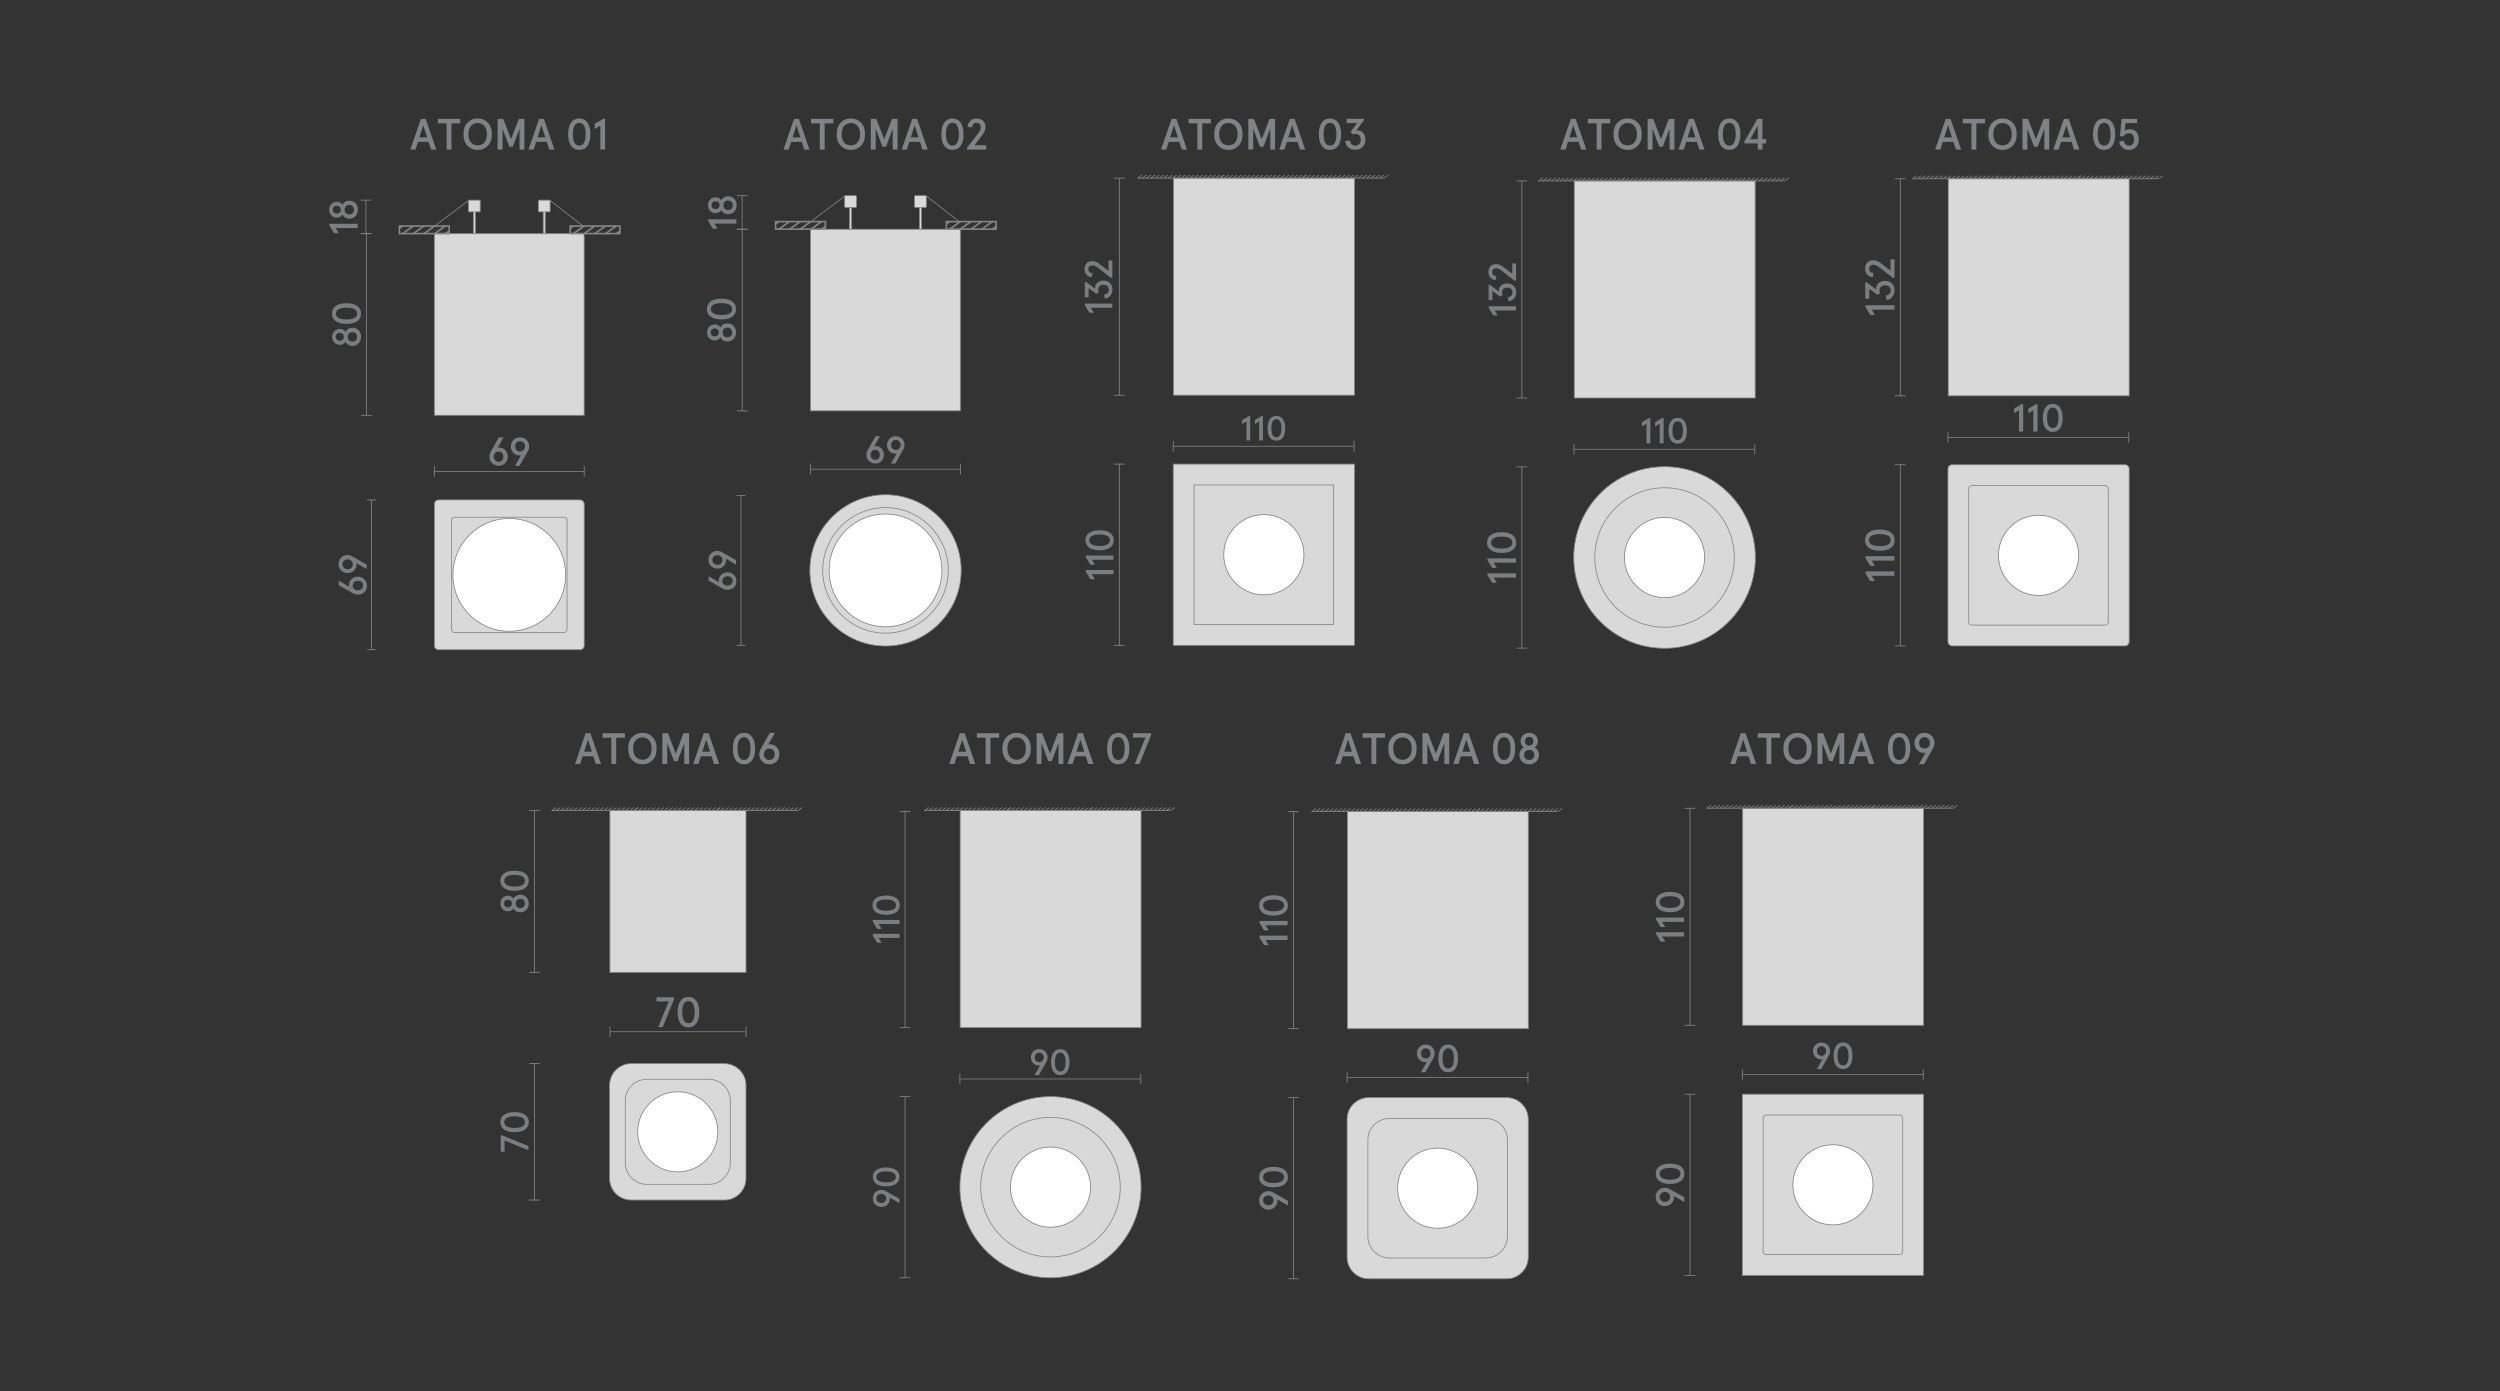 <?xml version="1.0" encoding="utf-8"?>
<!-- Generator: Adobe Illustrator 25.2.3, SVG Export Plug-In . SVG Version: 6.00 Build 0)  -->
<svg version="1.1" id="Слой_1" xmlns="http://www.w3.org/2000/svg" xmlns:xlink="http://www.w3.org/1999/xlink" x="0px" y="0px"
	 viewBox="0 0 780 434" style="enable-background:new 0 0 780 434;" xml:space="preserve">
<rect x="0" y="0" width="780" height="434" fill="#333333" stroke="none"/>
<style type="text/css">
	.st0{fill:none;}
	.st1{fill:#1A1A1A;}
	.st2{fill:#D9D9D9;stroke:#868686;stroke-width:0.25;stroke-miterlimit:10;}
	.st3{fill:#BDBBBA;stroke:#928E8D;stroke-width:0.25;stroke-miterlimit:10;}
	.st4{fill:#868686;}
	.st5{fill:#FFFFFF;stroke:#808285;stroke-width:0.25;stroke-miterlimit:10;}
	.st6{fill:none;stroke:#808285;stroke-width:0.25;stroke-linejoin:bevel;stroke-miterlimit:10;}
	.st7{fill:none;stroke:#868686;stroke-width:0.25;stroke-miterlimit:10;}
	.st8{fill:none;stroke:#7B7E80;stroke-width:0.25;stroke-miterlimit:10;}
	.st9{clip-path:url(#SVGID_2_);}
	.st10{opacity:0.35;clip-path:url(#SVGID_4_);fill:url(#SVGID_5_);}
	.st11{fill:#D3D3D2;stroke:#808285;stroke-width:0.25;stroke-miterlimit:10;}
	.st12{fill:none;stroke:#868686;stroke-width:0.25;stroke-miterlimit:10;stroke-dasharray:3;}
	.st13{fill:#868586;}
	.st14{display:none;fill:#F4F4F3;}
	.st15{opacity:0.35;clip-path:url(#SVGID_7_);fill:url(#SVGID_8_);}
	.st16{fill:#C6C6C5;}
	.st17{clip-path:url(#SVGID_10_);}
	.st18{opacity:0.35;clip-path:url(#SVGID_12_);fill:url(#SVGID_13_);}
	.st19{clip-path:url(#SVGID_15_);}
	.st20{opacity:0.35;clip-path:url(#SVGID_17_);fill:url(#SVGID_18_);}
	.st21{clip-path:url(#SVGID_20_);}
	.st22{opacity:0.35;clip-path:url(#SVGID_22_);fill:url(#SVGID_23_);}
	.st23{clip-path:url(#SVGID_25_);}
	.st24{opacity:0.35;clip-path:url(#SVGID_27_);fill:url(#SVGID_28_);}
	.st25{fill:none;stroke:#868686;stroke-width:0.25;stroke-miterlimit:10;stroke-dasharray:2.992,2.992;}
	.st26{fill:none;stroke:#868686;stroke-width:0.25;stroke-miterlimit:10;stroke-dasharray:3.021,3.021;}
	.st27{fill:none;stroke:#868686;stroke-width:0.25;stroke-miterlimit:10;stroke-dasharray:3.033,3.033;}
	.st28{fill:none;stroke:#868686;stroke-width:0.25;stroke-miterlimit:10;stroke-dasharray:3.032,3.032;}
	.st29{fill:#808285;}
	.st30{fill:none;stroke:#868686;stroke-width:0.236;stroke-miterlimit:10;}
	.st31{fill:#7B7E80;}
	.st32{fill:none;stroke:#868686;stroke-width:0.25;stroke-linejoin:bevel;stroke-miterlimit:10;}
	.st33{fill:none;stroke:#868686;stroke-width:0.5;stroke-miterlimit:10;}
	.st34{enable-background:new    ;}
</style>
<rect x="-570" y="-323" class="st0" width="1920" height="1080"/>
<rect x="-8.62" y="-52.96" class="st14" width="797.24" height="507.89"/>
<g>
	<g>
		<path class="st29" d="M128.02,46.67l3.3-9.59h1.49l3.32,9.59h-1.63l-0.77-2.4h-3.32l-0.78,2.4H128.02z M130.85,42.86h2.42
			l-1.21-3.77L130.85,42.86z"/>
		<path class="st29" d="M139.35,46.67v-8.18h-2.73v-1.41h6.97v1.41h-2.73v8.18H139.35z"/>
		<path class="st29" d="M144.61,41.87c-0.02-1.52,0.4-2.72,1.25-3.6c0.85-0.89,1.91-1.32,3.17-1.3c1.26-0.02,2.32,0.42,3.17,1.3
			c0.85,0.89,1.27,2.09,1.25,3.6c0.02,1.52-0.4,2.72-1.25,3.6c-0.85,0.89-1.91,1.32-3.17,1.3c-1.26,0.02-2.32-0.42-3.17-1.3
			C145.01,44.59,144.59,43.39,144.61,41.87z M151.1,44.46c0.54-0.6,0.81-1.47,0.81-2.59s-0.27-1.99-0.81-2.59s-1.23-0.9-2.07-0.9
			c-0.84,0-1.53,0.3-2.07,0.9s-0.81,1.47-0.81,2.59s0.27,1.99,0.81,2.59s1.23,0.9,2.07,0.9C149.87,45.37,150.56,45.06,151.1,44.46z"
			/>
		<path class="st29" d="M155.26,46.67v-9.59H157l2.44,6.36l2.44-6.36h1.73v9.59h-1.51v-6.5l-2.12,5.62h-1.07l-2.12-5.62v6.5H155.26z
			"/>
		<path class="st29" d="M164.89,46.67l3.3-9.59h1.49l3.32,9.59h-1.63l-0.77-2.4h-3.32l-0.78,2.4H164.89z M167.72,42.86h2.42
			l-1.21-3.77L167.72,42.86z"/>
		<path class="st29" d="M178.17,45.48c-0.6-0.86-0.9-2.07-0.9-3.61s0.3-2.75,0.9-3.61c0.6-0.86,1.46-1.29,2.56-1.29
			c1.1,0,1.96,0.43,2.56,1.29c0.6,0.86,0.91,2.07,0.91,3.61s-0.3,2.75-0.91,3.61c-0.6,0.86-1.46,1.29-2.56,1.29
			C179.62,46.78,178.77,46.34,178.17,45.48z M182.23,44.51c0.34-0.62,0.51-1.5,0.51-2.64s-0.17-2.02-0.51-2.64s-0.84-0.92-1.5-0.92
			c-0.66,0-1.16,0.31-1.5,0.92s-0.51,1.5-0.51,2.64s0.17,2.02,0.51,2.64s0.84,0.92,1.5,0.92C181.39,45.43,181.89,45.12,182.23,44.51
			z"/>
		<path class="st29" d="M187.31,46.67v-7.5l-1.75,1.07v-1.59l2.63-1.58h0.59v9.59H187.31z"/>
	</g>
</g>
<g>
	<g>
		<path class="st29" d="M179.41,238.35l3.3-9.59h1.49l3.32,9.59h-1.63l-0.77-2.4h-3.32l-0.78,2.4H179.41z M182.25,234.54h2.42
			l-1.21-3.77L182.25,234.54z"/>
		<path class="st29" d="M190.74,238.35v-8.18h-2.73v-1.41h6.97v1.41h-2.73v8.18H190.74z"/>
		<path class="st29" d="M196.01,233.56c-0.02-1.52,0.4-2.72,1.25-3.6c0.85-0.89,1.91-1.32,3.17-1.3c1.26-0.02,2.32,0.42,3.17,1.3
			c0.85,0.89,1.27,2.09,1.25,3.6c0.02,1.52-0.4,2.72-1.25,3.6c-0.85,0.89-1.91,1.32-3.17,1.3c-1.26,0.02-2.32-0.42-3.17-1.3
			C196.4,236.27,195.99,235.07,196.01,233.56z M202.5,236.15c0.54-0.6,0.81-1.47,0.81-2.59s-0.27-1.99-0.81-2.59s-1.23-0.9-2.07-0.9
			c-0.84,0-1.53,0.3-2.07,0.9s-0.81,1.47-0.81,2.59s0.27,1.99,0.81,2.59s1.23,0.9,2.07,0.9
			C201.27,237.05,201.96,236.75,202.5,236.15z"/>
		<path class="st29" d="M206.65,238.35v-9.59h1.74l2.44,6.36l2.44-6.36H215v9.59h-1.51v-6.5l-2.12,5.62h-1.07l-2.12-5.62v6.5H206.65
			z"/>
		<path class="st29" d="M216.28,238.35l3.3-9.59h1.49l3.32,9.59h-1.63l-0.77-2.4h-3.32l-0.78,2.4H216.28z M219.12,234.54h2.42
			l-1.21-3.77L219.12,234.54z"/>
		<path class="st29" d="M229.56,237.17c-0.6-0.86-0.9-2.07-0.9-3.61s0.3-2.75,0.9-3.61c0.6-0.86,1.46-1.29,2.56-1.29
			c1.1,0,1.96,0.43,2.56,1.29c0.6,0.86,0.91,2.07,0.91,3.61s-0.3,2.75-0.91,3.61c-0.6,0.86-1.46,1.29-2.56,1.29
			C231.02,238.46,230.16,238.03,229.56,237.17z M233.62,236.19c0.34-0.62,0.51-1.5,0.51-2.64s-0.17-2.02-0.51-2.64
			s-0.84-0.92-1.5-0.92c-0.66,0-1.16,0.31-1.5,0.92s-0.51,1.5-0.51,2.64s0.17,2.02,0.51,2.64s0.84,0.92,1.5,0.92
			C232.78,237.12,233.28,236.81,233.62,236.19z"/>
		<path class="st29" d="M236.89,235.34c0-0.62,0.17-1.22,0.51-1.79l2.78-4.89h1.6l-2.1,3.63c0.14-0.05,0.28-0.07,0.42-0.07
			c0.88,0,1.61,0.29,2.19,0.88s0.87,1.34,0.87,2.24c0,0.89-0.3,1.63-0.89,2.23c-0.59,0.6-1.34,0.9-2.25,0.9
			c-0.89,0-1.63-0.3-2.23-0.9C237.19,236.97,236.89,236.22,236.89,235.34z M241.7,235.34c0-0.54-0.16-0.97-0.47-1.29
			s-0.71-0.49-1.21-0.49c-0.49,0-0.9,0.16-1.21,0.49s-0.47,0.76-0.47,1.29c0,0.52,0.16,0.95,0.48,1.28c0.32,0.33,0.72,0.5,1.19,0.5
			c0.48,0,0.88-0.16,1.2-0.49C241.54,236.3,241.7,235.87,241.7,235.34z"/>
	</g>
</g>
<g>
	<g>
		<path class="st29" d="M296.17,238.35l3.3-9.59h1.49l3.32,9.59h-1.63l-0.77-2.4h-3.32l-0.78,2.4H296.17z M299.01,234.54h2.42
			l-1.21-3.77L299.01,234.54z"/>
		<path class="st29" d="M307.51,238.35v-8.18h-2.73v-1.41h6.97v1.41h-2.73v8.18H307.51z"/>
		<path class="st29" d="M312.77,233.56c-0.02-1.52,0.4-2.72,1.25-3.6c0.85-0.89,1.91-1.32,3.17-1.3c1.26-0.02,2.32,0.42,3.17,1.3
			c0.85,0.89,1.27,2.09,1.25,3.6c0.02,1.52-0.4,2.72-1.25,3.6c-0.85,0.89-1.91,1.32-3.17,1.3c-1.26,0.02-2.32-0.42-3.17-1.3
			C313.17,236.27,312.75,235.07,312.77,233.56z M319.26,236.15c0.54-0.6,0.81-1.47,0.81-2.59s-0.27-1.99-0.81-2.59
			s-1.23-0.9-2.07-0.9c-0.84,0-1.53,0.3-2.07,0.9s-0.81,1.47-0.81,2.59s0.27,1.99,0.81,2.59s1.23,0.9,2.07,0.9
			C318.03,237.05,318.72,236.75,319.26,236.15z"/>
		<path class="st29" d="M323.42,238.35v-9.59h1.74l2.44,6.36l2.44-6.36h1.73v9.59h-1.51v-6.5l-2.12,5.62h-1.07l-2.12-5.62v6.5
			H323.42z"/>
		<path class="st29" d="M333.05,238.35l3.3-9.59h1.49l3.32,9.59h-1.63l-0.77-2.4h-3.32l-0.78,2.4H333.05z M335.88,234.54h2.42
			l-1.21-3.77L335.88,234.54z"/>
		<path class="st29" d="M346.33,237.17c-0.6-0.86-0.9-2.07-0.9-3.61s0.3-2.75,0.9-3.61c0.6-0.86,1.46-1.29,2.56-1.29
			c1.1,0,1.96,0.43,2.56,1.29c0.6,0.86,0.91,2.07,0.91,3.61s-0.3,2.75-0.91,3.61c-0.6,0.86-1.46,1.29-2.56,1.29
			C347.78,238.46,346.93,238.03,346.33,237.17z M350.39,236.19c0.34-0.62,0.51-1.5,0.51-2.64s-0.17-2.02-0.51-2.64
			s-0.84-0.92-1.5-0.92c-0.66,0-1.16,0.31-1.5,0.92s-0.51,1.5-0.51,2.64s0.17,2.02,0.51,2.64s0.84,0.92,1.5,0.92
			C349.54,237.12,350.04,236.81,350.39,236.19z"/>
		<path class="st29" d="M354.03,238.35l3.4-8.25h-3.93v-1.34h5.66v0.58l-3.67,9.02H354.03z"/>
	</g>
</g>
<g>
	<g>
		<path class="st29" d="M416.56,238.35l3.3-9.59h1.49l3.32,9.59h-1.63l-0.77-2.4h-3.32l-0.78,2.4H416.56z M419.39,234.54h2.42
			l-1.21-3.77L419.39,234.54z"/>
		<path class="st29" d="M427.89,238.35v-8.18h-2.73v-1.41h6.97v1.41h-2.73v8.18H427.89z"/>
		<path class="st29" d="M433.15,233.56c-0.02-1.52,0.4-2.72,1.25-3.6c0.85-0.89,1.91-1.32,3.17-1.3c1.26-0.02,2.32,0.42,3.17,1.3
			c0.85,0.89,1.27,2.09,1.25,3.6c0.02,1.52-0.4,2.72-1.25,3.6c-0.85,0.89-1.91,1.32-3.17,1.3c-1.26,0.02-2.32-0.42-3.17-1.3
			C433.55,236.27,433.13,235.07,433.15,233.56z M439.65,236.15c0.54-0.6,0.81-1.47,0.81-2.59s-0.27-1.99-0.81-2.59
			s-1.23-0.9-2.07-0.9c-0.84,0-1.53,0.3-2.07,0.9s-0.81,1.47-0.81,2.59s0.27,1.99,0.81,2.59s1.23,0.9,2.07,0.9
			C438.42,237.05,439.11,236.75,439.65,236.15z"/>
		<path class="st29" d="M443.8,238.35v-9.59h1.74l2.44,6.36l2.44-6.36h1.73v9.59h-1.51v-6.5l-2.12,5.62h-1.07l-2.12-5.62v6.5H443.8z
			"/>
		<path class="st29" d="M453.43,238.35l3.3-9.59h1.49l3.32,9.59h-1.63l-0.77-2.4h-3.32l-0.78,2.4H453.43z M456.27,234.54h2.42
			l-1.21-3.77L456.27,234.54z"/>
		<path class="st29" d="M466.71,237.17c-0.6-0.86-0.9-2.07-0.9-3.61s0.3-2.75,0.9-3.61c0.6-0.86,1.46-1.29,2.56-1.29
			c1.1,0,1.96,0.43,2.56,1.29c0.6,0.86,0.91,2.07,0.91,3.61s-0.3,2.75-0.91,3.61c-0.6,0.86-1.46,1.29-2.56,1.29
			C468.17,238.46,467.31,238.03,466.71,237.17z M470.77,236.19c0.34-0.62,0.51-1.5,0.51-2.64s-0.17-2.02-0.51-2.64
			s-0.84-0.92-1.5-0.92c-0.66,0-1.16,0.31-1.5,0.92s-0.51,1.5-0.51,2.64s0.17,2.02,0.51,2.64s0.84,0.92,1.5,0.92
			C469.93,237.12,470.43,236.81,470.77,236.19z"/>
		<path class="st29" d="M474.07,235.54c0-0.54,0.12-1.02,0.36-1.43c0.24-0.42,0.57-0.72,0.99-0.92c-0.66-0.47-0.99-1.12-0.99-1.96
			c0-0.73,0.25-1.34,0.76-1.84c0.51-0.49,1.15-0.74,1.92-0.74s1.42,0.25,1.93,0.74c0.51,0.49,0.77,1.11,0.77,1.84
			c0,0.83-0.33,1.48-1,1.96c0.42,0.2,0.75,0.51,0.99,0.92c0.24,0.42,0.36,0.89,0.36,1.43c0,0.88-0.3,1.58-0.89,2.12
			c-0.59,0.54-1.32,0.8-2.17,0.8c-0.86,0-1.58-0.27-2.17-0.8C474.36,237.13,474.07,236.42,474.07,235.54z M478.26,236.69
			c0.29-0.28,0.44-0.67,0.44-1.15c0-0.48-0.15-0.87-0.44-1.15s-0.68-0.42-1.15-0.42c-0.47,0-0.86,0.14-1.14,0.42
			c-0.29,0.28-0.43,0.67-0.43,1.15c0,0.48,0.14,0.87,0.43,1.15c0.29,0.28,0.67,0.42,1.14,0.42
			C477.58,237.12,477.97,236.98,478.26,236.69z M478.06,232.25c0.24-0.25,0.36-0.58,0.36-0.99s-0.12-0.74-0.36-0.99
			c-0.24-0.25-0.56-0.37-0.96-0.37c-0.39,0-0.71,0.12-0.95,0.37c-0.24,0.25-0.36,0.58-0.36,0.99s0.12,0.74,0.36,0.99
			s0.56,0.38,0.95,0.38C477.5,232.62,477.82,232.5,478.06,232.25z"/>
	</g>
</g>
<g>
	<g>
		<path class="st29" d="M539.82,238.35l3.3-9.59h1.49l3.32,9.59h-1.63l-0.77-2.4h-3.32l-0.78,2.4H539.82z M542.66,234.54h2.42
			l-1.21-3.77L542.66,234.54z"/>
		<path class="st29" d="M551.15,238.35v-8.18h-2.73v-1.41h6.97v1.41h-2.73v8.18H551.15z"/>
		<path class="st29" d="M556.42,233.56c-0.02-1.52,0.4-2.72,1.25-3.6c0.85-0.89,1.91-1.32,3.17-1.3c1.26-0.02,2.32,0.42,3.17,1.3
			c0.85,0.89,1.27,2.09,1.25,3.6c0.02,1.52-0.4,2.72-1.25,3.6c-0.85,0.89-1.91,1.32-3.17,1.3c-1.26,0.02-2.32-0.42-3.17-1.3
			C556.82,236.27,556.4,235.07,556.42,233.56z M562.91,236.15c0.54-0.6,0.81-1.47,0.81-2.59s-0.27-1.99-0.81-2.59
			s-1.23-0.9-2.07-0.9c-0.84,0-1.53,0.3-2.07,0.9s-0.81,1.47-0.81,2.59s0.27,1.99,0.81,2.59s1.23,0.9,2.07,0.9
			C561.68,237.05,562.37,236.75,562.91,236.15z"/>
		<path class="st29" d="M567.06,238.35v-9.59h1.74l2.44,6.36l2.44-6.36h1.73v9.59h-1.51v-6.5l-2.12,5.62h-1.07l-2.12-5.62v6.5
			H567.06z"/>
		<path class="st29" d="M576.69,238.35l3.3-9.59h1.49l3.32,9.59h-1.63l-0.77-2.4h-3.32l-0.78,2.4H576.69z M579.53,234.54h2.42
			l-1.21-3.77L579.53,234.54z"/>
		<path class="st29" d="M589.97,237.17c-0.6-0.86-0.9-2.07-0.9-3.61s0.3-2.75,0.9-3.61c0.6-0.86,1.46-1.29,2.56-1.29
			c1.1,0,1.96,0.43,2.56,1.29c0.6,0.86,0.91,2.07,0.91,3.61s-0.3,2.75-0.91,3.61c-0.6,0.86-1.46,1.29-2.56,1.29
			C591.43,238.46,590.58,238.03,589.97,237.17z M594.04,236.19c0.34-0.62,0.51-1.5,0.51-2.64s-0.17-2.02-0.51-2.64
			s-0.84-0.92-1.5-0.92c-0.66,0-1.16,0.31-1.5,0.92s-0.51,1.5-0.51,2.64s0.17,2.02,0.51,2.64s0.84,0.92,1.5,0.92
			C593.19,237.12,593.69,236.81,594.04,236.19z"/>
		<path class="st29" d="M598.69,238.46l2.1-3.63c-0.14,0.05-0.28,0.07-0.42,0.07c-0.88,0-1.61-0.29-2.19-0.88s-0.87-1.34-0.87-2.24
			c0-0.89,0.3-1.63,0.89-2.23s1.34-0.9,2.25-0.9c0.89,0,1.63,0.3,2.23,0.9c0.6,0.6,0.9,1.34,0.9,2.23c0,0.6-0.16,1.17-0.48,1.71
			l-2.81,4.97H598.69z M602.11,231.78c0-0.52-0.16-0.95-0.48-1.28c-0.32-0.33-0.72-0.5-1.19-0.5c-0.48,0-0.87,0.17-1.19,0.5
			c-0.32,0.33-0.48,0.76-0.48,1.28c0,0.54,0.16,0.97,0.47,1.29s0.71,0.49,1.21,0.49c0.49,0,0.89-0.16,1.21-0.49
			S602.11,232.31,602.11,231.78z"/>
	</g>
</g>
<g>
	<g>
		<path class="st29" d="M244.45,46.67l3.3-9.59h1.49l3.32,9.59h-1.63l-0.77-2.4h-3.32l-0.78,2.4H244.45z M247.29,42.86h2.42
			l-1.21-3.77L247.29,42.86z"/>
		<path class="st29" d="M255.78,46.67v-8.18h-2.73v-1.41h6.97v1.41h-2.73v8.18H255.78z"/>
		<path class="st29" d="M261.04,41.87c-0.02-1.52,0.4-2.72,1.25-3.6c0.85-0.89,1.91-1.32,3.17-1.3c1.26-0.02,2.32,0.42,3.17,1.3
			c0.85,0.89,1.27,2.09,1.25,3.6c0.02,1.52-0.4,2.72-1.25,3.6c-0.85,0.89-1.91,1.32-3.17,1.3c-1.26,0.02-2.32-0.42-3.17-1.3
			C261.44,44.59,261.02,43.39,261.04,41.87z M267.54,44.46c0.54-0.6,0.81-1.47,0.81-2.59s-0.27-1.99-0.81-2.59s-1.23-0.9-2.07-0.9
			c-0.84,0-1.53,0.3-2.07,0.9s-0.81,1.47-0.81,2.59s0.27,1.99,0.81,2.59s1.23,0.9,2.07,0.9C266.31,45.37,267,45.06,267.54,44.46z"/>
		<path class="st29" d="M271.69,46.67v-9.59h1.74l2.44,6.36l2.44-6.36h1.73v9.59h-1.51v-6.5l-2.12,5.62h-1.07l-2.12-5.62v6.5H271.69
			z"/>
		<path class="st29" d="M281.32,46.67l3.3-9.59h1.49l3.32,9.59h-1.63l-0.77-2.4h-3.32l-0.78,2.4H281.32z M284.16,42.86h2.42
			l-1.21-3.77L284.16,42.86z"/>
		<path class="st29" d="M294.6,45.48c-0.6-0.86-0.9-2.07-0.9-3.61s0.3-2.75,0.9-3.61c0.6-0.86,1.46-1.29,2.56-1.29
			c1.1,0,1.96,0.43,2.56,1.29c0.6,0.86,0.91,2.07,0.91,3.61s-0.3,2.75-0.91,3.61c-0.6,0.86-1.46,1.29-2.56,1.29
			C296.06,46.78,295.2,46.34,294.6,45.48z M298.66,44.51c0.34-0.62,0.51-1.5,0.51-2.64s-0.17-2.02-0.51-2.64s-0.84-0.92-1.5-0.92
			c-0.66,0-1.16,0.31-1.5,0.92s-0.51,1.5-0.51,2.64s0.17,2.02,0.51,2.64s0.84,0.92,1.5,0.92C297.82,45.43,298.32,45.12,298.66,44.51
			z"/>
		<path class="st29" d="M301.71,46.67v-0.58l3.44-4.45c0.33-0.41,0.55-0.75,0.67-1.02c0.12-0.27,0.18-0.57,0.18-0.9
			c0-0.44-0.12-0.78-0.35-1.03c-0.23-0.25-0.56-0.38-0.99-0.38c-0.38,0-0.7,0.13-0.95,0.39c-0.25,0.26-0.41,0.62-0.47,1.08
			l-1.36-0.26c0.05-0.74,0.34-1.35,0.87-1.83s1.17-0.72,1.94-0.72c0.85,0,1.53,0.25,2.03,0.74c0.5,0.49,0.75,1.15,0.75,1.97
			c0,0.77-0.31,1.56-0.93,2.37l-2.51,3.28h3.66v1.34H301.71z"/>
	</g>
</g>
<g>
	<g>
		<path class="st29" d="M362.24,46.67l3.3-9.59h1.49l3.32,9.59h-1.63l-0.77-2.4h-3.32l-0.78,2.4H362.24z M365.08,42.86h2.42
			l-1.21-3.77L365.08,42.86z"/>
		<path class="st29" d="M373.58,46.67v-8.18h-2.73v-1.41h6.97v1.41h-2.73v8.18H373.58z"/>
		<path class="st29" d="M378.84,41.87c-0.02-1.52,0.4-2.72,1.25-3.6c0.85-0.89,1.91-1.32,3.17-1.3c1.26-0.02,2.32,0.42,3.17,1.3
			c0.85,0.89,1.27,2.09,1.25,3.6c0.02,1.52-0.4,2.72-1.25,3.6c-0.85,0.89-1.91,1.32-3.17,1.3c-1.26,0.02-2.32-0.42-3.17-1.3
			C379.24,44.59,378.82,43.39,378.84,41.87z M385.33,44.46c0.54-0.6,0.81-1.47,0.81-2.59s-0.27-1.99-0.81-2.59s-1.23-0.9-2.07-0.9
			c-0.84,0-1.53,0.3-2.07,0.9s-0.81,1.47-0.81,2.59s0.27,1.99,0.81,2.59s1.23,0.9,2.07,0.9C384.1,45.37,384.79,45.06,385.33,44.46z"
			/>
		<path class="st29" d="M389.48,46.67v-9.59h1.74l2.44,6.36l2.44-6.36h1.73v9.59h-1.51v-6.5l-2.12,5.62h-1.07L391,40.17v6.5H389.48z
			"/>
		<path class="st29" d="M399.12,46.67l3.3-9.59h1.49l3.32,9.59h-1.63l-0.77-2.4h-3.32l-0.78,2.4H399.12z M401.95,42.86h2.42
			l-1.21-3.77L401.95,42.86z"/>
		<path class="st29" d="M412.39,45.48c-0.6-0.86-0.9-2.07-0.9-3.61s0.3-2.75,0.9-3.61c0.6-0.86,1.46-1.29,2.56-1.29
			c1.1,0,1.96,0.43,2.56,1.29c0.6,0.86,0.91,2.07,0.91,3.61s-0.3,2.75-0.91,3.61c-0.6,0.86-1.46,1.29-2.56,1.29
			C413.85,46.78,413,46.34,412.39,45.48z M416.46,44.51c0.34-0.62,0.51-1.5,0.51-2.64s-0.17-2.02-0.51-2.64s-0.84-0.92-1.5-0.92
			c-0.66,0-1.16,0.31-1.5,0.92s-0.51,1.5-0.51,2.64s0.17,2.02,0.51,2.64s0.84,0.92,1.5,0.92C415.61,45.43,416.11,45.12,416.46,44.51
			z"/>
		<path class="st29" d="M419.72,44.02l1.41-0.19c0.22,1.07,0.79,1.6,1.71,1.6c0.53,0,0.95-0.16,1.25-0.49
			c0.31-0.32,0.46-0.76,0.46-1.32c0-0.59-0.15-1.05-0.45-1.38c-0.3-0.32-0.72-0.49-1.25-0.49c-0.3,0-0.58,0.07-0.84,0.22l-0.6-0.84
			l2-2.73h-3.25v-1.34h5.36v0.49l-2.36,3.17c0.2-0.02,0.32-0.03,0.37-0.03c0.73,0,1.33,0.27,1.79,0.8c0.46,0.53,0.69,1.24,0.69,2.1
			c0,0.95-0.29,1.71-0.88,2.29c-0.59,0.58-1.35,0.87-2.29,0.87c-0.85,0-1.56-0.25-2.14-0.76C420.14,45.51,419.81,44.84,419.72,44.02
			z"/>
	</g>
</g>
<g>
	<g>
		<path class="st29" d="M486.82,46.67l3.3-9.59h1.49l3.32,9.59h-1.63l-0.77-2.4h-3.32l-0.78,2.4H486.82z M489.65,42.86h2.42
			l-1.21-3.77L489.65,42.86z"/>
		<path class="st29" d="M498.15,46.67v-8.18h-2.73v-1.41h6.97v1.41h-2.73v8.18H498.15z"/>
		<path class="st29" d="M503.41,41.87c-0.02-1.52,0.4-2.72,1.25-3.6c0.85-0.89,1.91-1.32,3.17-1.3c1.26-0.02,2.32,0.42,3.17,1.3
			c0.85,0.89,1.27,2.09,1.25,3.6c0.02,1.52-0.4,2.72-1.25,3.6c-0.85,0.89-1.91,1.32-3.17,1.3c-1.26,0.02-2.32-0.42-3.17-1.3
			C503.81,44.59,503.39,43.39,503.41,41.87z M509.9,44.46c0.54-0.6,0.81-1.47,0.81-2.59s-0.27-1.99-0.81-2.59s-1.23-0.9-2.07-0.9
			c-0.84,0-1.53,0.3-2.07,0.9s-0.81,1.47-0.81,2.59s0.27,1.99,0.81,2.59s1.23,0.9,2.07,0.9C508.68,45.37,509.37,45.06,509.9,44.46z"
			/>
		<path class="st29" d="M514.06,46.67v-9.59h1.74l2.44,6.36l2.44-6.36h1.73v9.59h-1.51v-6.5l-2.12,5.62h-1.07l-2.12-5.62v6.5H514.06
			z"/>
		<path class="st29" d="M523.69,46.67l3.3-9.59h1.49l3.32,9.59h-1.63l-0.77-2.4h-3.32l-0.78,2.4H523.69z M526.53,42.86h2.42
			l-1.21-3.77L526.53,42.86z"/>
		<path class="st29" d="M536.97,45.48c-0.6-0.86-0.9-2.07-0.9-3.61s0.3-2.75,0.9-3.61c0.6-0.86,1.46-1.29,2.56-1.29
			c1.1,0,1.96,0.43,2.56,1.29c0.6,0.86,0.91,2.07,0.91,3.61s-0.3,2.75-0.91,3.61c-0.6,0.86-1.46,1.29-2.56,1.29
			C538.42,46.78,537.57,46.34,536.97,45.48z M541.03,44.51c0.34-0.62,0.51-1.5,0.51-2.64s-0.17-2.02-0.51-2.64s-0.84-0.92-1.5-0.92
			c-0.66,0-1.16,0.31-1.5,0.92s-0.51,1.5-0.51,2.64s0.17,2.02,0.51,2.64s0.84,0.92,1.5,0.92C540.19,45.43,540.69,45.12,541.03,44.51
			z"/>
		<path class="st29" d="M548.42,46.67v-1.9h-4.15v-0.69l4.04-7h1.58v6.34h1.14v1.34h-1.14v1.9H548.42z M546.09,43.42h2.33v-4.19
			L546.09,43.42z"/>
	</g>
</g>
<g>
	<g>
		<path class="st29" d="M603.77,46.67l3.3-9.59h1.49l3.32,9.59h-1.63l-0.77-2.4h-3.32l-0.78,2.4H603.77z M606.6,42.86h2.42
			l-1.21-3.77L606.6,42.86z"/>
		<path class="st29" d="M615.1,46.67v-8.18h-2.73v-1.41h6.97v1.41h-2.73v8.18H615.1z"/>
		<path class="st29" d="M620.36,41.87c-0.02-1.52,0.4-2.72,1.25-3.6c0.85-0.89,1.91-1.32,3.17-1.3c1.26-0.02,2.32,0.42,3.17,1.3
			c0.85,0.89,1.27,2.09,1.25,3.6c0.02,1.52-0.4,2.72-1.25,3.6c-0.85,0.89-1.91,1.32-3.17,1.3c-1.26,0.02-2.32-0.42-3.17-1.3
			C620.76,44.59,620.34,43.39,620.36,41.87z M626.86,44.46c0.54-0.6,0.81-1.47,0.81-2.59s-0.27-1.99-0.81-2.59s-1.23-0.9-2.07-0.9
			c-0.84,0-1.53,0.3-2.07,0.9s-0.81,1.47-0.81,2.59s0.27,1.99,0.81,2.59s1.23,0.9,2.07,0.9C625.63,45.37,626.32,45.06,626.86,44.46z
			"/>
		<path class="st29" d="M631.01,46.67v-9.59h1.74l2.44,6.36l2.44-6.36h1.73v9.59h-1.51v-6.5l-2.12,5.62h-1.07l-2.12-5.62v6.5H631.01
			z"/>
		<path class="st29" d="M640.64,46.67l3.3-9.59h1.49l3.32,9.59h-1.63l-0.77-2.4h-3.32l-0.78,2.4H640.64z M643.48,42.86h2.42
			l-1.21-3.77L643.48,42.86z"/>
		<path class="st29" d="M653.92,45.48c-0.6-0.86-0.9-2.07-0.9-3.61s0.3-2.75,0.9-3.61c0.6-0.86,1.46-1.29,2.56-1.29
			c1.1,0,1.96,0.43,2.56,1.29c0.6,0.86,0.91,2.07,0.91,3.61s-0.3,2.75-0.91,3.61c-0.6,0.86-1.46,1.29-2.56,1.29
			C655.38,46.78,654.52,46.34,653.92,45.48z M657.98,44.51c0.34-0.62,0.51-1.5,0.51-2.64s-0.17-2.02-0.51-2.64s-0.84-0.92-1.5-0.92
			c-0.66,0-1.16,0.31-1.5,0.92s-0.51,1.5-0.51,2.64s0.17,2.02,0.51,2.64s0.84,0.92,1.5,0.92C657.14,45.43,657.64,45.12,657.98,44.51
			z"/>
		<path class="st29" d="M661.23,44.16l1.38-0.26c0.17,1.02,0.71,1.53,1.62,1.53c0.52,0,0.92-0.17,1.19-0.51s0.41-0.81,0.41-1.42
			s-0.14-1.08-0.42-1.41c-0.28-0.33-0.69-0.49-1.21-0.49c-0.71,0-1.32,0.33-1.82,1l-0.95-0.19l0.52-5.33h4.8v1.34h-3.58l-0.25,2.34
			c0.42-0.3,0.92-0.45,1.51-0.45c0.91,0,1.62,0.28,2.12,0.85c0.5,0.57,0.75,1.35,0.75,2.34c0,0.97-0.28,1.76-0.85,2.36
			s-1.31,0.91-2.23,0.91c-0.82,0-1.5-0.23-2.05-0.71C661.64,45.6,661.33,44.96,661.23,44.16z"/>
	</g>
</g>
<rect x="135.52" y="72.91" class="st2" width="46.73" height="56.66"/>
<line class="st30" x1="135.52" y1="147.09" x2="182.27" y2="147.09"/>
<g>
	<path class="st31" d="M152.69,142.49c0-0.56,0.15-1.09,0.45-1.62l2.52-4.43h1.47l-1.88,3.27c0.11-0.04,0.26-0.08,0.38-0.08
		c0.79,0,1.47,0.26,1.99,0.79c0.53,0.53,0.79,1.2,0.79,2.03c0,0.79-0.26,1.47-0.79,2.03c-0.53,0.53-1.2,0.83-2.03,0.83
		c-0.79,0-1.47-0.26-2.03-0.83C152.95,143.95,152.69,143.31,152.69,142.49z M157.05,142.49c0-0.49-0.15-0.86-0.41-1.16
		c-0.26-0.3-0.64-0.45-1.09-0.45s-0.83,0.15-1.09,0.45c-0.26,0.3-0.41,0.68-0.41,1.16s0.15,0.86,0.45,1.16
		c0.3,0.3,0.64,0.45,1.09,0.45s0.79-0.15,1.09-0.45C156.97,143.35,157.05,142.98,157.05,142.49z"/>
	<path class="st31" d="M160.69,145.31l1.88-3.27c-0.11,0.04-0.26,0.08-0.38,0.08c-0.79,0-1.47-0.26-1.99-0.79
		c-0.53-0.53-0.79-1.2-0.79-2.03c0-0.79,0.26-1.47,0.79-2.03c0.53-0.53,1.2-0.83,2.03-0.83c0.79,0,1.47,0.26,2.03,0.83
		c0.56,0.53,0.83,1.2,0.83,2.03c0,0.56-0.15,1.05-0.45,1.54l-2.56,4.51h-1.39V145.31z M163.81,139.26c0-0.49-0.15-0.86-0.45-1.16
		c-0.3-0.3-0.64-0.45-1.09-0.45s-0.79,0.15-1.09,0.45c-0.3,0.3-0.45,0.68-0.45,1.16s0.15,0.86,0.41,1.16
		c0.26,0.3,0.64,0.45,1.09,0.45s0.83-0.15,1.09-0.45C163.66,140.16,163.81,139.75,163.81,139.26z"/>
</g>
<line class="st32" x1="182.27" y1="148.74" x2="182.27" y2="145.42"/>
<line class="st32" x1="135.52" y1="148.74" x2="135.52" y2="145.42"/>
<line class="st30" x1="114.17" y1="62.44" x2="114.17" y2="72.91"/>
<g>
	<path class="st31" d="M111.58,71.15h-6.89l0.99,1.6h-1.45l-1.45-2.4v-0.53h8.8V71.15z"/>
	<path class="st31" d="M108.99,68.22c-0.49,0-0.91-0.11-1.29-0.34c-0.38-0.23-0.65-0.53-0.84-0.91c-0.42,0.61-1.03,0.91-1.79,0.91
		c-0.69,0-1.22-0.23-1.68-0.69c-0.46-0.46-0.69-1.07-0.69-1.75c0-0.69,0.23-1.29,0.69-1.79c0.46-0.46,1.03-0.69,1.68-0.69
		c0.76,0,1.37,0.3,1.79,0.91c0.19-0.38,0.46-0.69,0.84-0.91s0.84-0.34,1.29-0.34c0.8,0,1.45,0.27,1.94,0.8
		c0.49,0.53,0.72,1.22,0.72,1.98c0,0.8-0.23,1.45-0.72,1.98C110.44,67.95,109.79,68.22,108.99,68.22z M105.98,64.53
		c-0.23-0.23-0.53-0.34-0.91-0.34c-0.38,0-0.69,0.11-0.91,0.34c-0.23,0.23-0.34,0.49-0.34,0.88c0,0.34,0.11,0.65,0.34,0.88
		c0.23,0.23,0.53,0.34,0.91,0.34c0.38,0,0.69-0.11,0.91-0.34c0.23-0.23,0.34-0.49,0.34-0.88C106.32,65.02,106.21,64.75,105.98,64.53
		z M110.06,64.37c-0.27-0.27-0.61-0.42-1.07-0.42s-0.8,0.15-1.07,0.42c-0.27,0.27-0.38,0.61-0.38,1.07s0.11,0.8,0.38,1.07
		c0.27,0.27,0.61,0.38,1.07,0.38s0.8-0.11,1.07-0.38c0.27-0.27,0.38-0.61,0.38-1.07S110.32,64.64,110.06,64.37z"/>
</g>
<line class="st32" x1="112.53" y1="72.91" x2="115.84" y2="72.91"/>
<line class="st32" x1="112.53" y1="62.44" x2="115.84" y2="62.44"/>
<line class="st7" x1="114.31" y1="129.59" x2="114.31" y2="72.9"/>
<g>
	<path class="st31" d="M109.96,107.93c-0.5,0-0.92-0.12-1.31-0.35c-0.38-0.23-0.65-0.54-0.84-0.92c-0.42,0.61-1.04,0.92-1.8,0.92
		c-0.69,0-1.23-0.23-1.69-0.69c-0.46-0.46-0.69-1.07-0.69-1.77c0-0.73,0.23-1.31,0.69-1.8c0.46-0.46,1.04-0.69,1.69-0.69
		c0.77,0,1.38,0.31,1.8,0.92c0.19-0.38,0.46-0.69,0.84-0.92c0.38-0.23,0.84-0.35,1.31-0.35c0.81,0,1.46,0.27,1.96,0.81
		c0.5,0.54,0.73,1.23,0.73,2c0,0.81-0.23,1.46-0.73,2C111.41,107.62,110.76,107.93,109.96,107.93z M106.92,104.2
		c-0.23-0.23-0.54-0.35-0.92-0.35s-0.69,0.12-0.92,0.35c-0.23,0.23-0.35,0.5-0.35,0.88c0,0.35,0.12,0.65,0.35,0.88
		c0.23,0.23,0.54,0.35,0.92,0.35s0.69-0.12,0.92-0.35s0.35-0.5,0.35-0.88C107.27,104.74,107.15,104.43,106.92,104.2z M111.03,104.05
		c-0.27-0.27-0.61-0.42-1.07-0.42c-0.46,0-0.81,0.15-1.07,0.42c-0.27,0.27-0.38,0.61-0.38,1.07c0,0.42,0.12,0.81,0.38,1.07
		c0.27,0.27,0.61,0.38,1.07,0.38c0.46,0,0.81-0.12,1.07-0.38c0.27-0.27,0.38-0.61,0.38-1.07
		C111.41,104.66,111.3,104.32,111.03,104.05z"/>
	<path class="st31" d="M111.45,100.21c-0.81,0.58-1.92,0.84-3.34,0.84c-1.42,0-2.53-0.27-3.34-0.84c-0.81-0.58-1.19-1.34-1.19-2.38
		c0-1.04,0.38-1.8,1.19-2.38c0.81-0.58,1.92-0.84,3.34-0.84c1.42,0,2.53,0.27,3.34,0.84c0.81,0.58,1.19,1.34,1.19,2.38
		C112.64,98.83,112.26,99.63,111.45,100.21z M110.57,96.45c-0.58-0.31-1.38-0.46-2.46-0.46s-1.88,0.15-2.46,0.46
		c-0.58,0.31-0.84,0.77-0.84,1.38c0,0.61,0.27,1.07,0.84,1.38c0.58,0.31,1.38,0.46,2.46,0.46s1.88-0.15,2.46-0.46
		c0.58-0.31,0.84-0.77,0.84-1.38C111.41,97.22,111.15,96.76,110.57,96.45z"/>
</g>
<line class="st32" x1="115.96" y1="129.59" x2="112.64" y2="129.59"/>
<line class="st7" x1="115.92" y1="202.72" x2="115.92" y2="155.99"/>
<g>
	<path class="st31" d="M111.66,185.52c-0.54,0-1.08-0.13-1.62-0.45l-4.36-2.47v-1.44l3.23,1.89c-0.04-0.13-0.04-0.27-0.04-0.36
		c0-0.76,0.27-1.44,0.81-1.98c0.54-0.54,1.21-0.76,2.02-0.76s1.44,0.27,1.98,0.81c0.54,0.54,0.81,1.21,0.81,2.02
		s-0.27,1.44-0.81,1.98C113.14,185.3,112.42,185.52,111.66,185.52z M111.66,181.21c-0.49,0-0.85,0.13-1.17,0.4
		c-0.27,0.27-0.45,0.63-0.45,1.08c0,0.45,0.13,0.81,0.45,1.08c0.27,0.27,0.67,0.4,1.17,0.4c0.45,0,0.85-0.13,1.17-0.45
		c0.31-0.27,0.45-0.63,0.45-1.08c0-0.45-0.13-0.81-0.45-1.08C112.51,181.35,112.11,181.21,111.66,181.21z"/>
	<path class="st31" d="M114.44,177.58l-3.23-1.89c0.04,0.13,0.04,0.27,0.04,0.36c0,0.76-0.27,1.44-0.81,1.98
		c-0.54,0.54-1.21,0.76-2.02,0.76s-1.44-0.27-1.98-0.81c-0.54-0.54-0.81-1.21-0.81-2.02c0-0.81,0.27-1.44,0.81-1.98
		c0.54-0.54,1.21-0.81,1.98-0.81c0.54,0,1.03,0.13,1.53,0.45l4.45,2.51v1.44H114.44z M108.47,174.52c-0.45,0-0.85,0.13-1.17,0.45
		c-0.31,0.27-0.45,0.63-0.45,1.08c0,0.4,0.13,0.76,0.45,1.08c0.31,0.27,0.67,0.45,1.17,0.45s0.85-0.13,1.17-0.4
		c0.27-0.27,0.45-0.63,0.45-1.08s-0.13-0.81-0.45-1.08C109.32,174.66,108.92,174.52,108.47,174.52z"/>
</g>
<line class="st32" x1="117.29" y1="202.72" x2="114.55" y2="202.72"/>
<line class="st32" x1="117.29" y1="155.99" x2="114.55" y2="155.99"/>
<path class="st2" d="M180.99,202.72h-44.18c-0.7,0-1.28-0.58-1.28-1.28v-44.18c0-0.7,0.58-1.28,1.28-1.28h44.18
	c0.7,0,1.28,0.58,1.28,1.28v44.18C182.27,202.15,181.69,202.72,180.99,202.72z"/>
<path class="st2" d="M175.91,197.36h-34.02c-0.54,0-0.98-0.44-0.98-0.98v-34.04c0-0.54,0.44-0.98,0.98-0.98h34.04
	c0.54,0,0.98,0.44,0.98,0.98v34.04C176.89,196.91,176.45,197.36,175.91,197.36z"/>
<circle class="st5" cx="158.9" cy="179.36" r="17.6"/>
<rect x="147.7" y="64.28" class="st2" width="0.61" height="8.63"/>
<path class="st2" d="M146.39,62.44h3.2c0.12,0,0.23,0.11,0.23,0.23v3.2c0,0.12-0.11,0.23-0.23,0.23h-3.2
	c-0.12,0-0.23-0.11-0.23-0.23v-3.2C146.16,62.55,146.27,62.44,146.39,62.44z"/>
<line class="st7" x1="146.29" y1="62.47" x2="135.61" y2="70.53"/>
<line class="st33" x1="124.6" y1="71.25" x2="125.59" y2="70.53"/>
<line class="st33" x1="125.59" y1="72.9" x2="128.94" y2="70.53"/>
<line class="st33" x1="128.94" y1="72.9" x2="132.27" y2="70.53"/>
<line class="st33" x1="132.27" y1="72.9" x2="135.61" y2="70.53"/>
<line class="st33" x1="135.61" y1="72.9" x2="138.94" y2="70.53"/>
<line class="st33" x1="138.94" y1="72.9" x2="140.14" y2="72.06"/>
<polygon class="st33" points="124.6,72.88 124.6,70.53 140.12,70.53 140.14,70.53 140.14,72.88 140.12,72.88 "/>
<line class="st33" x1="177.9" y1="71.25" x2="178.89" y2="70.53"/>
<line class="st33" x1="178.89" y1="72.9" x2="182.22" y2="70.53"/>
<line class="st33" x1="182.22" y1="72.9" x2="185.57" y2="70.53"/>
<line class="st33" x1="185.57" y1="72.9" x2="188.91" y2="70.53"/>
<line class="st33" x1="188.91" y1="72.9" x2="192.24" y2="70.53"/>
<line class="st33" x1="192.24" y1="72.9" x2="193.42" y2="72.06"/>
<polygon class="st33" points="177.9,72.88 177.9,70.53 193.42,70.53 193.42,70.53 193.42,72.88 193.42,72.88 "/>
<rect x="169.49" y="64.29" class="st2" width="0.61" height="8.63"/>
<path class="st2" d="M171.4,62.44h-3.2c-0.12,0-0.23,0.11-0.23,0.23v3.2c0,0.12,0.11,0.23,0.23,0.23h3.2c0.12,0,0.23-0.11,0.23-0.23
	v-3.2C171.63,62.55,171.52,62.44,171.4,62.44z"/>
<line class="st7" x1="171.55" y1="62.5" x2="181.88" y2="70.53"/>
<line class="st32" x1="115.96" y1="72.91" x2="112.64" y2="72.91"/>
<path class="st2" d="M276.28,201.56L276.28,201.56c-12.97,0-23.6-10.63-23.6-23.6l0,0c0-12.97,10.63-23.6,23.6-23.6l0,0
	c12.97,0,23.6,10.63,23.6,23.6l0,0C299.88,190.94,289.26,201.56,276.28,201.56z"/>
<rect x="252.9" y="71.52" class="st2" width="46.73" height="56.66"/>
<line class="st30" x1="252.9" y1="146.39" x2="299.65" y2="146.39"/>
<g>
	<path class="st31" d="M270.32,141.91c0-0.54,0.14-1.04,0.43-1.55l2.41-4.25h1.4l-1.8,3.13c0.11-0.04,0.25-0.07,0.36-0.07
		c0.76,0,1.4,0.25,1.91,0.76c0.5,0.5,0.76,1.15,0.76,1.95c0,0.76-0.25,1.4-0.76,1.95c-0.5,0.5-1.15,0.79-1.95,0.79
		c-0.76,0-1.4-0.25-1.95-0.79C270.57,143.31,270.32,142.7,270.32,141.91z M274.5,141.91c0-0.47-0.14-0.83-0.4-1.12
		s-0.61-0.43-1.04-0.43c-0.43,0-0.79,0.14-1.04,0.43s-0.4,0.65-0.4,1.12c0,0.47,0.14,0.83,0.43,1.12c0.29,0.29,0.61,0.43,1.04,0.43
		c0.43,0,0.76-0.14,1.04-0.43S274.5,142.37,274.5,141.91z"/>
	<path class="st31" d="M277.99,144.61l1.8-3.13c-0.11,0.04-0.25,0.07-0.36,0.07c-0.76,0-1.4-0.25-1.91-0.76
		c-0.5-0.5-0.76-1.15-0.76-1.95c0-0.76,0.25-1.4,0.76-1.95c0.5-0.5,1.15-0.79,1.95-0.79c0.76,0,1.4,0.25,1.95,0.79
		c0.54,0.5,0.79,1.15,0.79,1.95c0,0.54-0.14,1.01-0.43,1.48l-2.45,4.32h-1.33V144.61z M280.98,138.81c0-0.47-0.14-0.83-0.43-1.12
		s-0.61-0.43-1.04-0.43c-0.43,0-0.76,0.14-1.04,0.43c-0.29,0.29-0.43,0.65-0.43,1.12c0,0.47,0.14,0.83,0.4,1.12
		c0.25,0.29,0.61,0.43,1.04,0.43c0.43,0,0.79-0.14,1.04-0.43C280.84,139.67,280.98,139.28,280.98,138.81z"/>
</g>
<line class="st32" x1="299.65" y1="148.04" x2="299.65" y2="144.72"/>
<line class="st32" x1="252.9" y1="148.04" x2="252.9" y2="144.72"/>
<line class="st30" x1="231.55" y1="61.05" x2="231.55" y2="71.52"/>
<g>
	<path class="st31" d="M229.76,69.76h-6.89l0.99,1.6h-1.45l-1.45-2.4v-0.53h8.79V69.76z"/>
	<path class="st31" d="M227.17,66.83c-0.49,0-0.91-0.11-1.29-0.34c-0.38-0.23-0.65-0.53-0.84-0.91c-0.42,0.61-1.03,0.91-1.79,0.91
		c-0.69,0-1.22-0.23-1.67-0.69s-0.69-1.07-0.69-1.75c0-0.69,0.23-1.29,0.69-1.79c0.46-0.46,1.03-0.69,1.67-0.69
		c0.76,0,1.37,0.3,1.79,0.91c0.19-0.38,0.46-0.69,0.84-0.91c0.38-0.23,0.84-0.34,1.29-0.34c0.8,0,1.45,0.27,1.94,0.8
		c0.49,0.53,0.72,1.22,0.72,1.98c0,0.8-0.23,1.45-0.72,1.98C228.62,66.56,227.97,66.83,227.17,66.83z M224.17,63.13
		c-0.23-0.23-0.53-0.34-0.91-0.34s-0.69,0.11-0.91,0.34c-0.23,0.23-0.34,0.49-0.34,0.88c0,0.34,0.11,0.65,0.34,0.88
		c0.23,0.23,0.53,0.34,0.91,0.34s0.69-0.11,0.91-0.34c0.23-0.23,0.34-0.49,0.34-0.88C224.51,63.63,224.39,63.36,224.17,63.13z
		 M228.24,62.98c-0.27-0.27-0.61-0.42-1.07-0.42s-0.8,0.15-1.07,0.42c-0.27,0.27-0.38,0.61-0.38,1.07c0,0.46,0.11,0.8,0.38,1.07
		s0.61,0.38,1.07,0.38s0.8-0.11,1.07-0.38s0.38-0.61,0.38-1.07C228.62,63.59,228.51,63.25,228.24,62.98z"/>
</g>
<line class="st32" x1="229.9" y1="71.52" x2="233.22" y2="71.52"/>
<line class="st32" x1="229.9" y1="61.05" x2="233.22" y2="61.05"/>
<line class="st7" x1="231.57" y1="128.2" x2="231.57" y2="71.5"/>
<g>
	<path class="st31" d="M226.95,106.55c-0.5,0-0.92-0.12-1.31-0.35c-0.39-0.23-0.65-0.54-0.85-0.92c-0.42,0.62-1.04,0.92-1.81,0.92
		c-0.69,0-1.23-0.23-1.69-0.69c-0.46-0.46-0.69-1.08-0.69-1.77c0-0.73,0.23-1.31,0.69-1.81c0.46-0.46,1.04-0.69,1.69-0.69
		c0.77,0,1.39,0.31,1.81,0.92c0.19-0.39,0.46-0.69,0.85-0.92c0.39-0.23,0.85-0.35,1.31-0.35c0.81,0,1.46,0.27,1.96,0.81
		c0.5,0.54,0.73,1.23,0.73,2c0,0.81-0.23,1.46-0.73,2C228.41,106.25,227.76,106.55,226.95,106.55z M223.91,102.82
		c-0.23-0.23-0.54-0.35-0.92-0.35s-0.69,0.12-0.92,0.35c-0.23,0.23-0.35,0.5-0.35,0.89c0,0.35,0.12,0.65,0.35,0.89
		c0.23,0.23,0.54,0.35,0.92,0.35s0.69-0.12,0.92-0.35s0.35-0.5,0.35-0.89C224.25,103.36,224.14,103.05,223.91,102.82z
		 M228.03,102.66c-0.27-0.27-0.62-0.42-1.08-0.42s-0.81,0.15-1.08,0.42c-0.27,0.27-0.39,0.62-0.39,1.08c0,0.42,0.12,0.81,0.39,1.08
		c0.27,0.27,0.62,0.39,1.08,0.39s0.81-0.12,1.08-0.39c0.27-0.27,0.39-0.62,0.39-1.08C228.41,103.28,228.3,102.93,228.03,102.66z"/>
	<path class="st31" d="M228.45,98.81c-0.81,0.58-1.93,0.85-3.35,0.85s-2.54-0.27-3.35-0.85c-0.81-0.58-1.19-1.35-1.19-2.39
		s0.39-1.81,1.19-2.39c0.81-0.58,1.93-0.85,3.35-0.85s2.54,0.27,3.35,0.85c0.81,0.58,1.19,1.35,1.19,2.39
		C229.64,97.43,229.26,98.24,228.45,98.81z M227.56,95.04c-0.58-0.31-1.39-0.46-2.46-0.46s-1.89,0.15-2.46,0.46
		c-0.58,0.31-0.85,0.77-0.85,1.39s0.27,1.08,0.85,1.39c0.58,0.31,1.39,0.46,2.46,0.46s1.89-0.15,2.46-0.46
		c0.58-0.31,0.85-0.77,0.85-1.39S228.14,95.35,227.56,95.04z"/>
</g>
<line class="st32" x1="233.22" y1="128.2" x2="229.9" y2="128.2"/>
<line class="st7" x1="231.18" y1="201.33" x2="231.18" y2="154.6"/>
<g>
	<path class="st31" d="M226.97,184.03c-0.53,0-1.06-0.13-1.59-0.44l-4.29-2.43v-1.41l3.18,1.86c-0.04-0.13-0.04-0.27-0.04-0.35
		c0-0.75,0.27-1.41,0.8-1.94c0.53-0.53,1.19-0.75,1.99-0.75s1.41,0.27,1.94,0.8c0.53,0.53,0.8,1.19,0.8,1.99s-0.27,1.41-0.8,1.94
		C228.42,183.81,227.72,184.03,226.97,184.03z M226.97,179.79c-0.49,0-0.84,0.13-1.15,0.4c-0.27,0.27-0.44,0.62-0.44,1.06
		s0.13,0.8,0.44,1.06c0.27,0.27,0.66,0.4,1.15,0.4c0.44,0,0.84-0.13,1.15-0.44c0.31-0.27,0.44-0.62,0.44-1.06
		c0-0.44-0.13-0.8-0.44-1.06C227.8,179.92,227.41,179.79,226.97,179.79z"/>
	<path class="st31" d="M229.7,176.21l-3.18-1.86c0.04,0.13,0.04,0.27,0.04,0.35c0,0.75-0.27,1.41-0.8,1.94
		c-0.53,0.53-1.19,0.75-1.99,0.75s-1.41-0.27-1.94-0.8s-0.8-1.19-0.8-1.99s0.27-1.41,0.8-1.94s1.19-0.8,1.94-0.8
		c0.53,0,1.02,0.13,1.5,0.44l4.37,2.47v1.41H229.7z M223.83,173.21c-0.44,0-0.84,0.13-1.15,0.44c-0.31,0.27-0.44,0.62-0.44,1.06
		c0,0.4,0.13,0.75,0.44,1.06c0.31,0.27,0.66,0.44,1.15,0.44s0.84-0.13,1.15-0.4c0.27-0.27,0.44-0.62,0.44-1.06s-0.13-0.8-0.44-1.06
		C224.67,173.34,224.27,173.21,223.83,173.21z"/>
</g>
<line class="st32" x1="232.55" y1="201.33" x2="229.81" y2="201.33"/>
<line class="st32" x1="232.55" y1="154.6" x2="229.81" y2="154.6"/>
<path class="st2" d="M276.28,197.55L276.28,197.55c-10.77,0-19.59-8.81-19.59-19.59l0,0c0-10.77,8.81-19.59,19.59-19.59l0,0
	c10.77,0,19.59,8.81,19.59,19.59l0,0C295.85,188.73,287.05,197.55,276.28,197.55z"/>
<circle class="st5" cx="276.28" cy="177.96" r="17.6"/>
<rect x="265.08" y="62.89" class="st2" width="0.61" height="8.63"/>
<path class="st2" d="M263.77,61.05h3.2c0.12,0,0.23,0.11,0.23,0.23v3.2c0,0.12-0.11,0.23-0.23,0.23h-3.2
	c-0.12,0-0.23-0.11-0.23-0.23v-3.2C263.54,61.16,263.65,61.05,263.77,61.05z"/>
<line class="st7" x1="263.66" y1="61.08" x2="252.99" y2="69.14"/>
<line class="st33" x1="241.98" y1="69.85" x2="242.97" y2="69.14"/>
<line class="st33" x1="242.97" y1="71.5" x2="246.32" y2="69.14"/>
<line class="st33" x1="246.32" y1="71.5" x2="249.65" y2="69.14"/>
<line class="st33" x1="249.65" y1="71.5" x2="252.99" y2="69.14"/>
<line class="st33" x1="252.99" y1="71.5" x2="256.32" y2="69.14"/>
<line class="st33" x1="256.32" y1="71.5" x2="257.52" y2="70.66"/>
<polygon class="st33" points="241.98,71.49 241.98,69.14 257.5,69.14 257.52,69.14 257.52,71.49 257.5,71.49 "/>
<line class="st33" x1="295.28" y1="69.85" x2="296.27" y2="69.14"/>
<line class="st33" x1="296.27" y1="71.5" x2="299.6" y2="69.14"/>
<line class="st33" x1="299.6" y1="71.5" x2="302.95" y2="69.14"/>
<line class="st33" x1="302.95" y1="71.5" x2="306.29" y2="69.14"/>
<line class="st33" x1="306.29" y1="71.5" x2="309.62" y2="69.14"/>
<line class="st33" x1="309.62" y1="71.5" x2="310.8" y2="70.66"/>
<polygon class="st33" points="295.28,71.49 295.28,69.14 310.8,69.14 310.8,69.14 310.8,71.49 310.8,71.49 "/>
<rect x="286.87" y="62.89" class="st2" width="0.61" height="8.63"/>
<path class="st2" d="M288.77,61.05h-3.2c-0.12,0-0.23,0.11-0.23,0.23v3.2c0,0.12,0.11,0.23,0.23,0.23h3.2
	c0.12,0,0.23-0.11,0.23-0.23v-3.2C289.01,61.16,288.9,61.05,288.77,61.05z"/>
<line class="st7" x1="288.93" y1="61.11" x2="299.26" y2="69.14"/>
<line class="st32" x1="233.22" y1="71.52" x2="229.9" y2="71.52"/>
<rect x="366.14" y="55.58" class="st2" width="56.44" height="67.72"/>
<line class="st30" x1="366.05" y1="139.23" x2="422.47" y2="139.23"/>
<g>
	<path class="st31" d="M388.91,137.39v-5.92l-1.37,0.85v-1.24l2.06-1.24h0.46v7.56H388.91z"/>
	<path class="st31" d="M392.87,137.39v-5.92l-1.37,0.85v-1.24l2.06-1.24h0.46v7.56H392.87z"/>
	<path class="st31" d="M396.21,136.48c-0.49-0.69-0.72-1.64-0.72-2.85c0-1.21,0.23-2.16,0.72-2.85c0.49-0.69,1.15-1.01,2.03-1.01
		s1.54,0.33,2.03,1.01c0.49,0.69,0.72,1.64,0.72,2.85c0,1.21-0.23,2.16-0.72,2.85c-0.49,0.69-1.15,1.01-2.03,1.01
		S396.67,137.13,396.21,136.48z M399.42,135.69c0.26-0.49,0.39-1.18,0.39-2.09s-0.13-1.6-0.39-2.09c-0.26-0.49-0.65-0.72-1.18-0.72
		s-0.92,0.23-1.18,0.72c-0.26,0.49-0.39,1.18-0.39,2.09s0.13,1.6,0.39,2.09c0.26,0.49,0.65,0.72,1.18,0.72
		S399.12,136.18,399.42,135.69z"/>
</g>
<line class="st32" x1="422.47" y1="140.9" x2="422.47" y2="137.58"/>
<line class="st32" x1="366.05" y1="140.9" x2="366.05" y2="137.58"/>
<line class="st7" x1="349.23" y1="123.3" x2="349.23" y2="55.56"/>
<g>
	<path class="st31" d="M347.06,96.02h-6.71l0.96,1.56h-1.41l-1.41-2.34v-0.52h8.57L347.06,96.02L347.06,96.02z"/>
	<path class="st31" d="M344.69,93.16l-0.19-1.26c0.96-0.19,1.45-0.7,1.45-1.52c0-0.48-0.15-0.85-0.45-1.11
		c-0.3-0.26-0.67-0.41-1.19-0.41c-0.52,0-0.93,0.15-1.22,0.41c-0.3,0.26-0.45,0.63-0.45,1.11c0,0.26,0.07,0.52,0.19,0.74l-0.74,0.56
		l-2.45-1.78v2.89h-1.19v-4.79h0.45l2.82,2.11c0-0.19-0.04-0.3-0.04-0.33c0-0.67,0.22-1.19,0.7-1.6c0.48-0.41,1.11-0.63,1.89-0.63
		c0.85,0,1.52,0.26,2.04,0.78c0.52,0.52,0.78,1.22,0.78,2.04c0,0.74-0.22,1.41-0.67,1.89C346.02,92.79,345.43,93.09,344.69,93.16z"
		/>
	<path class="st31" d="M347.06,86.63h-0.52l-3.97-3.08c-0.37-0.3-0.67-0.48-0.93-0.59c-0.22-0.11-0.52-0.15-0.82-0.15
		c-0.41,0-0.7,0.11-0.93,0.3c-0.22,0.22-0.33,0.52-0.33,0.89c0,0.33,0.11,0.63,0.33,0.85c0.22,0.22,0.56,0.37,0.96,0.41l-0.22,1.22
		c-0.67-0.04-1.22-0.3-1.63-0.78c-0.45-0.48-0.63-1.04-0.63-1.74c0-0.74,0.22-1.37,0.67-1.82c0.45-0.45,1.04-0.67,1.78-0.67
		c0.67,0,1.41,0.26,2.11,0.82l2.93,2.23v-3.26h1.19L347.06,86.63L347.06,86.63z"/>
</g>
<line class="st32" x1="350.88" y1="123.3" x2="347.58" y2="123.3"/>
<line class="st32" x1="350.88" y1="55.58" x2="347.58" y2="55.58"/>
<line class="st7" x1="349.23" y1="201.34" x2="349.23" y2="144.8"/>
<g>
	<path class="st31" d="M347.4,179.14h-6.75l0.97,1.57h-1.42l-1.42-2.35v-0.52h8.61L347.4,179.14L347.4,179.14z"/>
	<path class="st31" d="M347.4,174.63h-6.75l0.97,1.57h-1.42l-1.42-2.35v-0.52h8.61L347.4,174.63L347.4,174.63z"/>
	<path class="st31" d="M346.32,170.87c-0.78,0.56-1.86,0.82-3.24,0.82s-2.46-0.26-3.24-0.82s-1.16-1.3-1.16-2.31
		s0.37-1.75,1.16-2.31s1.86-0.82,3.24-0.82s2.46,0.26,3.24,0.82s1.16,1.3,1.16,2.31C347.51,169.56,347.1,170.31,346.32,170.87z
		 M345.46,167.22c-0.56-0.3-1.34-0.45-2.39-0.45s-1.83,0.15-2.39,0.45s-0.82,0.75-0.82,1.34c0,0.6,0.26,1.04,0.82,1.34
		c0.56,0.3,1.34,0.45,2.39,0.45s1.83-0.15,2.39-0.45c0.56-0.3,0.82-0.75,0.82-1.34C346.28,167.96,346.02,167.51,345.46,167.22z"/>
</g>
<line class="st32" x1="350.88" y1="201.34" x2="347.58" y2="201.34"/>
<line class="st32" x1="350.88" y1="144.8" x2="347.58" y2="144.8"/>
<rect x="366.05" y="144.8" class="st2" width="56.54" height="56.54"/>
<rect x="372.54" y="151.3" class="st2" width="43.55" height="43.55"/>
<circle class="st5" cx="394.32" cy="173.07" r="12.51"/>
<g>
	<line class="st7" x1="354.97" y1="55.58" x2="380.58" y2="55.58"/>
</g>
<g>
	<line class="st7" x1="361.71" y1="55.58" x2="363.06" y2="54.63"/>
	<line class="st7" x1="363.06" y1="55.58" x2="364.4" y2="54.63"/>
	<line class="st7" x1="364.4" y1="55.58" x2="365.75" y2="54.63"/>
	<line class="st7" x1="354.97" y1="55.58" x2="356.32" y2="54.63"/>
	<line class="st7" x1="356.32" y1="55.58" x2="357.66" y2="54.63"/>
	<line class="st7" x1="357.66" y1="55.58" x2="359.02" y2="54.63"/>
	<line class="st7" x1="359.02" y1="55.58" x2="360.37" y2="54.63"/>
	<line class="st7" x1="360.37" y1="55.58" x2="361.71" y2="54.63"/>
	<line class="st7" x1="365.75" y1="55.58" x2="367.11" y2="54.63"/>
	<line class="st7" x1="367.11" y1="55.58" x2="368.44" y2="54.63"/>
	<line class="st7" x1="368.44" y1="55.58" x2="369.8" y2="54.63"/>
	<line class="st7" x1="369.8" y1="55.58" x2="371.13" y2="54.63"/>
	<line class="st7" x1="371.13" y1="55.58" x2="372.49" y2="54.63"/>
	<line class="st7" x1="372.49" y1="55.58" x2="373.84" y2="54.63"/>
	<line class="st7" x1="373.84" y1="55.58" x2="375.18" y2="54.63"/>
	<line class="st7" x1="375.18" y1="55.58" x2="376.53" y2="54.63"/>
	<line class="st7" x1="376.53" y1="55.58" x2="377.89" y2="54.63"/>
	<line class="st7" x1="377.89" y1="55.58" x2="379.22" y2="54.63"/>
	<line class="st7" x1="379.22" y1="55.58" x2="380.58" y2="54.63"/>
	<line class="st7" x1="380.58" y1="55.58" x2="381.92" y2="54.63"/>
</g>
<g>
	<line class="st7" x1="380.58" y1="55.58" x2="406.17" y2="55.58"/>
</g>
<g>
	<line class="st7" x1="387.31" y1="55.58" x2="388.65" y2="54.63"/>
	<line class="st7" x1="388.65" y1="55.58" x2="390.01" y2="54.63"/>
	<line class="st7" x1="390.01" y1="55.58" x2="391.36" y2="54.63"/>
	<line class="st7" x1="380.58" y1="55.58" x2="381.92" y2="54.63"/>
	<line class="st7" x1="381.92" y1="55.58" x2="383.27" y2="54.63"/>
	<line class="st7" x1="383.27" y1="55.58" x2="384.62" y2="54.63"/>
	<line class="st7" x1="384.62" y1="55.58" x2="385.96" y2="54.63"/>
	<line class="st7" x1="385.96" y1="55.58" x2="387.31" y2="54.63"/>
	<line class="st7" x1="391.36" y1="55.58" x2="392.7" y2="54.63"/>
	<line class="st7" x1="392.7" y1="55.58" x2="394.05" y2="54.63"/>
	<line class="st7" x1="394.05" y1="55.58" x2="395.4" y2="54.63"/>
	<line class="st7" x1="395.4" y1="55.58" x2="396.74" y2="54.63"/>
	<line class="st7" x1="396.74" y1="55.58" x2="398.1" y2="54.63"/>
	<line class="st7" x1="398.1" y1="55.58" x2="399.43" y2="54.63"/>
	<line class="st7" x1="399.43" y1="55.58" x2="400.79" y2="54.63"/>
	<line class="st7" x1="400.79" y1="55.58" x2="402.14" y2="54.63"/>
	<line class="st7" x1="402.14" y1="55.58" x2="403.48" y2="54.63"/>
	<line class="st7" x1="403.48" y1="55.58" x2="404.83" y2="54.63"/>
	<line class="st7" x1="404.83" y1="55.58" x2="406.17" y2="54.63"/>
	<line class="st7" x1="406.17" y1="55.58" x2="407.52" y2="54.63"/>
</g>
<g>
	<line class="st7" x1="406.17" y1="55.58" x2="431.78" y2="55.58"/>
</g>
<g>
	<line class="st7" x1="412.91" y1="55.58" x2="414.26" y2="54.63"/>
	<line class="st7" x1="414.26" y1="55.58" x2="415.61" y2="54.63"/>
	<line class="st7" x1="415.61" y1="55.58" x2="416.95" y2="54.63"/>
	<line class="st7" x1="406.17" y1="55.58" x2="407.52" y2="54.63"/>
	<line class="st7" x1="407.52" y1="55.58" x2="408.88" y2="54.63"/>
	<line class="st7" x1="408.88" y1="55.58" x2="410.22" y2="54.63"/>
	<line class="st7" x1="410.22" y1="55.58" x2="411.57" y2="54.63"/>
	<line class="st7" x1="411.57" y1="55.58" x2="412.91" y2="54.63"/>
	<line class="st7" x1="416.95" y1="55.58" x2="418.3" y2="54.63"/>
	<line class="st7" x1="418.3" y1="55.58" x2="419.66" y2="54.63"/>
	<line class="st7" x1="419.66" y1="55.58" x2="421" y2="54.63"/>
	<line class="st7" x1="421" y1="55.58" x2="422.35" y2="54.63"/>
	<line class="st7" x1="422.35" y1="55.58" x2="423.69" y2="54.63"/>
	<line class="st7" x1="423.69" y1="55.58" x2="425.04" y2="54.63"/>
	<line class="st7" x1="425.04" y1="55.58" x2="426.39" y2="54.63"/>
	<line class="st7" x1="426.39" y1="55.58" x2="427.73" y2="54.63"/>
	<line class="st7" x1="427.73" y1="55.58" x2="429.09" y2="54.63"/>
	<line class="st7" x1="429.09" y1="55.58" x2="430.42" y2="54.63"/>
	<line class="st7" x1="430.42" y1="55.58" x2="431.78" y2="54.63"/>
	<line class="st7" x1="431.78" y1="55.58" x2="433.13" y2="54.63"/>
</g>
<circle class="st2" cx="519.34" cy="173.94" r="28.33"/>
<rect x="491.17" y="56.45" class="st2" width="56.44" height="67.72"/>
<line class="st30" x1="491.07" y1="140.17" x2="547.5" y2="140.17"/>
<g>
	<path class="st31" d="M513.71,138.33v-6.18l-1.43,0.89v-1.3l2.15-1.3h0.48v7.88H513.71z"/>
	<path class="st31" d="M517.84,138.33v-6.18l-1.43,0.89v-1.3l2.15-1.3h0.48v7.88H517.84z"/>
	<path class="st31" d="M521.32,137.37c-0.51-0.72-0.75-1.71-0.75-2.97c0-1.26,0.24-2.25,0.75-2.97c0.51-0.72,1.19-1.06,2.12-1.06
		s1.6,0.34,2.12,1.06c0.51,0.72,0.75,1.71,0.75,2.97c0,1.26-0.24,2.25-0.75,2.97c-0.51,0.72-1.19,1.06-2.12,1.06
		S521.79,138.05,521.32,137.37z M524.66,136.55c0.27-0.51,0.41-1.23,0.41-2.18s-0.14-1.67-0.41-2.18c-0.27-0.51-0.68-0.75-1.23-0.75
		s-0.96,0.24-1.23,0.75c-0.27,0.51-0.41,1.23-0.41,2.18s0.14,1.67,0.41,2.18c0.27,0.51,0.68,0.75,1.23,0.75
		S524.35,137.07,524.66,136.55z"/>
</g>
<line class="st32" x1="547.5" y1="141.84" x2="547.5" y2="138.52"/>
<line class="st32" x1="491.07" y1="141.84" x2="491.07" y2="138.52"/>
<line class="st7" x1="474.82" y1="124.17" x2="474.82" y2="56.43"/>
<g>
	<path class="st31" d="M473.01,96.86h-6.68l0.96,1.55h-1.4l-1.4-2.33v-0.52h8.53L473.01,96.86L473.01,96.86z"/>
	<path class="st31" d="M470.64,94.02l-0.18-1.26c0.96-0.18,1.44-0.7,1.44-1.51c0-0.48-0.15-0.85-0.44-1.11
		c-0.3-0.26-0.66-0.41-1.18-0.41c-0.52,0-0.92,0.15-1.22,0.41c-0.3,0.26-0.44,0.63-0.44,1.11c0,0.26,0.07,0.52,0.18,0.74l-0.74,0.55
		l-2.44-1.77v2.88h-1.18v-4.76h0.44l2.81,2.1c0-0.18-0.04-0.3-0.04-0.33c0-0.66,0.22-1.18,0.7-1.59c0.48-0.41,1.11-0.63,1.88-0.63
		c0.85,0,1.51,0.26,2.03,0.78s0.78,1.22,0.78,2.03c0,0.74-0.22,1.4-0.66,1.88C471.97,93.65,471.38,93.94,470.64,94.02z"/>
	<path class="st31" d="M473.01,87.52h-0.52l-3.95-3.06c-0.37-0.3-0.66-0.48-0.92-0.59c-0.22-0.11-0.52-0.15-0.81-0.15
		c-0.41,0-0.7,0.11-0.92,0.3c-0.22,0.22-0.33,0.52-0.33,0.89c0,0.33,0.11,0.63,0.33,0.85c0.22,0.22,0.55,0.37,0.96,0.41l-0.22,1.22
		c-0.66-0.04-1.22-0.3-1.62-0.78c-0.44-0.48-0.63-1.03-0.63-1.74c0-0.74,0.22-1.37,0.66-1.81c0.44-0.44,1.03-0.66,1.77-0.66
		c0.66,0,1.4,0.26,2.1,0.81l2.92,2.22v-3.25h1.18L473.01,87.52L473.01,87.52z"/>
</g>
<line class="st32" x1="476.47" y1="124.17" x2="473.17" y2="124.17"/>
<line class="st32" x1="476.47" y1="56.45" x2="473.17" y2="56.45"/>
<line class="st7" x1="474.82" y1="202.21" x2="474.82" y2="145.67"/>
<g>
	<path class="st31" d="M472.98,180.21h-6.97l1,1.62h-1.46l-1.46-2.42v-0.54h8.89L472.98,180.21L472.98,180.21z"/>
	<path class="st31" d="M472.98,175.56h-6.97l1,1.62h-1.46l-1.46-2.42v-0.54h8.89L472.98,175.56L472.98,175.56z"/>
	<path class="st31" d="M471.86,171.67c-0.81,0.58-1.92,0.85-3.35,0.85s-2.54-0.27-3.35-0.85c-0.81-0.58-1.19-1.35-1.19-2.39
		s0.38-1.81,1.19-2.39c0.81-0.58,1.92-0.85,3.35-0.85s2.54,0.27,3.35,0.85s1.19,1.35,1.19,2.39
		C473.1,170.32,472.67,171.09,471.86,171.67z M470.98,167.9c-0.58-0.31-1.39-0.46-2.46-0.46c-1.08,0-1.89,0.15-2.46,0.46
		s-0.85,0.77-0.85,1.39c0,0.62,0.27,1.08,0.85,1.39s1.39,0.46,2.46,0.46c1.08,0,1.89-0.15,2.46-0.46s0.85-0.77,0.85-1.39
		C471.83,168.67,471.56,168.21,470.98,167.9z"/>
</g>
<line class="st32" x1="476.47" y1="202.21" x2="473.17" y2="202.21"/>
<line class="st32" x1="476.47" y1="145.67" x2="473.17" y2="145.67"/>
<path class="st2" d="M519.34,195.7L519.34,195.7c-12.03,0-21.76-9.74-21.76-21.76l0,0c0-12.03,9.74-21.76,21.76-21.76l0,0
	c12.03,0,21.76,9.74,21.76,21.76l0,0C541.11,185.97,531.35,195.7,519.34,195.7z"/>
<circle class="st5" cx="519.34" cy="173.94" r="12.51"/>
<g>
	<line class="st7" x1="480" y1="56.45" x2="505.6" y2="56.45"/>
</g>
<g>
	<line class="st7" x1="486.73" y1="56.45" x2="488.09" y2="55.5"/>
	<line class="st7" x1="488.09" y1="56.45" x2="489.42" y2="55.5"/>
	<line class="st7" x1="489.42" y1="56.45" x2="490.78" y2="55.5"/>
	<line class="st7" x1="480" y1="56.45" x2="481.35" y2="55.5"/>
	<line class="st7" x1="481.35" y1="56.45" x2="482.69" y2="55.5"/>
	<line class="st7" x1="482.69" y1="56.45" x2="484.04" y2="55.5"/>
	<line class="st7" x1="484.04" y1="56.45" x2="485.39" y2="55.5"/>
	<line class="st7" x1="485.39" y1="56.45" x2="486.73" y2="55.5"/>
	<line class="st7" x1="490.78" y1="56.45" x2="492.13" y2="55.5"/>
	<line class="st7" x1="492.13" y1="56.45" x2="493.47" y2="55.5"/>
	<line class="st7" x1="493.47" y1="56.45" x2="494.82" y2="55.5"/>
	<line class="st7" x1="494.82" y1="56.45" x2="496.16" y2="55.5"/>
	<line class="st7" x1="496.16" y1="56.45" x2="497.51" y2="55.5"/>
	<line class="st7" x1="497.51" y1="56.45" x2="498.87" y2="55.5"/>
	<line class="st7" x1="498.87" y1="56.45" x2="500.2" y2="55.5"/>
	<line class="st7" x1="500.2" y1="56.45" x2="501.56" y2="55.5"/>
	<line class="st7" x1="501.56" y1="56.45" x2="502.91" y2="55.5"/>
	<line class="st7" x1="502.91" y1="56.45" x2="504.25" y2="55.5"/>
	<line class="st7" x1="504.25" y1="56.45" x2="505.6" y2="55.5"/>
	<line class="st7" x1="505.6" y1="56.45" x2="506.94" y2="55.5"/>
</g>
<g>
	<line class="st7" x1="505.6" y1="56.45" x2="531.2" y2="56.45"/>
</g>
<g>
	<line class="st7" x1="512.34" y1="56.45" x2="513.68" y2="55.5"/>
	<line class="st7" x1="513.68" y1="56.45" x2="515.03" y2="55.5"/>
	<line class="st7" x1="515.03" y1="56.45" x2="516.38" y2="55.5"/>
	<line class="st7" x1="505.6" y1="56.45" x2="506.94" y2="55.5"/>
	<line class="st7" x1="506.94" y1="56.45" x2="508.29" y2="55.5"/>
	<line class="st7" x1="508.29" y1="56.45" x2="509.65" y2="55.5"/>
	<line class="st7" x1="509.65" y1="56.45" x2="510.99" y2="55.5"/>
	<line class="st7" x1="510.99" y1="56.45" x2="512.34" y2="55.5"/>
	<line class="st7" x1="516.38" y1="56.45" x2="517.72" y2="55.5"/>
	<line class="st7" x1="517.72" y1="56.45" x2="519.08" y2="55.5"/>
	<line class="st7" x1="519.08" y1="56.45" x2="520.43" y2="55.5"/>
	<line class="st7" x1="520.43" y1="56.45" x2="521.77" y2="55.5"/>
	<line class="st7" x1="521.77" y1="56.45" x2="523.12" y2="55.5"/>
	<line class="st7" x1="523.12" y1="56.45" x2="524.46" y2="55.5"/>
	<line class="st7" x1="524.46" y1="56.45" x2="525.81" y2="55.5"/>
	<line class="st7" x1="525.81" y1="56.45" x2="527.17" y2="55.5"/>
	<line class="st7" x1="527.17" y1="56.45" x2="528.5" y2="55.5"/>
	<line class="st7" x1="528.5" y1="56.45" x2="529.86" y2="55.5"/>
	<line class="st7" x1="529.86" y1="56.45" x2="531.2" y2="55.5"/>
	<line class="st7" x1="531.2" y1="56.45" x2="532.55" y2="55.5"/>
</g>
<g>
	<line class="st7" x1="531.2" y1="56.45" x2="556.8" y2="56.45"/>
</g>
<g>
	<line class="st7" x1="537.93" y1="56.45" x2="539.28" y2="55.5"/>
	<line class="st7" x1="539.28" y1="56.45" x2="540.64" y2="55.5"/>
	<line class="st7" x1="540.64" y1="56.45" x2="541.98" y2="55.5"/>
	<line class="st7" x1="531.2" y1="56.45" x2="532.55" y2="55.5"/>
	<line class="st7" x1="532.55" y1="56.45" x2="533.9" y2="55.5"/>
	<line class="st7" x1="533.9" y1="56.45" x2="535.24" y2="55.5"/>
	<line class="st7" x1="535.24" y1="56.45" x2="536.59" y2="55.5"/>
	<line class="st7" x1="536.59" y1="56.45" x2="537.93" y2="55.5"/>
	<line class="st7" x1="541.98" y1="56.45" x2="543.33" y2="55.5"/>
	<line class="st7" x1="543.33" y1="56.45" x2="544.68" y2="55.5"/>
	<line class="st7" x1="544.68" y1="56.45" x2="546.02" y2="55.5"/>
	<line class="st7" x1="546.02" y1="56.45" x2="547.37" y2="55.5"/>
	<line class="st7" x1="547.37" y1="56.45" x2="548.71" y2="55.5"/>
	<line class="st7" x1="548.71" y1="56.45" x2="550.07" y2="55.5"/>
	<line class="st7" x1="550.07" y1="56.45" x2="551.42" y2="55.5"/>
	<line class="st7" x1="551.42" y1="56.45" x2="552.76" y2="55.5"/>
	<line class="st7" x1="552.76" y1="56.45" x2="554.11" y2="55.5"/>
	<line class="st7" x1="554.11" y1="56.45" x2="555.45" y2="55.5"/>
	<line class="st7" x1="555.45" y1="56.45" x2="556.8" y2="55.5"/>
	<line class="st7" x1="556.8" y1="56.45" x2="558.16" y2="55.5"/>
</g>
<rect x="607.85" y="55.78" class="st2" width="56.44" height="67.72"/>
<line class="st30" x1="607.76" y1="136.5" x2="664.18" y2="136.5"/>
<g>
	<path class="st31" d="M629.93,134.65v-6.69l-1.55,0.96v-1.41l2.33-1.41h0.52v8.54H629.93z"/>
	<path class="st31" d="M634.4,134.65v-6.69l-1.55,0.96v-1.41l2.33-1.41h0.52v8.54H634.4z"/>
	<path class="st31" d="M638.17,133.61c-0.55-0.78-0.81-1.85-0.81-3.22c0-1.37,0.26-2.44,0.81-3.22c0.55-0.78,1.29-1.15,2.29-1.15
		c1,0,1.74,0.37,2.29,1.15c0.55,0.78,0.81,1.85,0.81,3.22c0,1.37-0.26,2.44-0.81,3.22c-0.55,0.78-1.29,1.15-2.29,1.15
		C639.47,134.76,638.69,134.35,638.17,133.61z M641.79,132.73c0.3-0.55,0.44-1.33,0.44-2.37c0-1.04-0.15-1.81-0.44-2.37
		c-0.3-0.55-0.74-0.81-1.33-0.81s-1.04,0.26-1.33,0.81c-0.3,0.55-0.44,1.33-0.44,2.37c0,1.04,0.15,1.81,0.44,2.37
		c0.3,0.55,0.74,0.81,1.33,0.81S641.46,133.28,641.79,132.73z"/>
</g>
<line class="st32" x1="664.18" y1="138.17" x2="664.18" y2="134.85"/>
<line class="st32" x1="607.76" y1="138.17" x2="607.76" y2="134.85"/>
<line class="st7" x1="592.9" y1="123.5" x2="592.9" y2="55.76"/>
<g>
	<path class="st31" d="M591.09,96.61h-7.11l1.02,1.65h-1.49l-1.49-2.47v-0.55h9.07L591.09,96.61L591.09,96.61z"/>
	<path class="st31" d="M588.57,93.58l-0.2-1.34c1.02-0.2,1.53-0.75,1.53-1.61c0-0.51-0.16-0.9-0.47-1.18
		c-0.31-0.27-0.71-0.43-1.26-0.43c-0.55,0-0.98,0.16-1.3,0.43c-0.31,0.27-0.47,0.67-0.47,1.18c0,0.27,0.08,0.55,0.2,0.79l-0.79,0.59
		l-2.59-1.89v3.06h-1.26v-5.07h0.47l2.99,2.24c0-0.2-0.04-0.31-0.04-0.35c0-0.71,0.24-1.26,0.75-1.69c0.51-0.43,1.18-0.67,2-0.67
		c0.9,0,1.61,0.27,2.16,0.82c0.55,0.55,0.82,1.3,0.82,2.16c0,0.79-0.24,1.49-0.71,2C589.99,93.19,589.36,93.5,588.57,93.58z"/>
	<path class="st31" d="M591.09,86.67h-0.55l-4.2-3.26c-0.39-0.31-0.71-0.51-0.98-0.63c-0.24-0.12-0.55-0.16-0.86-0.16
		c-0.43,0-0.75,0.12-0.98,0.31c-0.24,0.24-0.35,0.55-0.35,0.94c0,0.35,0.12,0.67,0.35,0.9c0.24,0.24,0.59,0.39,1.02,0.43l-0.24,1.3
		c-0.71-0.04-1.3-0.31-1.73-0.82c-0.47-0.51-0.67-1.1-0.67-1.85c0-0.79,0.24-1.45,0.71-1.92c0.47-0.47,1.1-0.71,1.89-0.71
		c0.71,0,1.49,0.27,2.24,0.86l3.1,2.36v-3.46h1.26L591.09,86.67L591.09,86.67z"/>
</g>
<line class="st32" x1="594.55" y1="123.5" x2="591.25" y2="123.5"/>
<line class="st32" x1="594.55" y1="55.78" x2="591.25" y2="55.78"/>
<line class="st7" x1="592.9" y1="201.53" x2="592.9" y2="145"/>
<g>
	<path class="st31" d="M591.06,179.65h-7.09l1.02,1.65h-1.49l-1.49-2.47v-0.55h9.05L591.06,179.65L591.06,179.65z"/>
	<path class="st31" d="M591.06,174.91h-7.09l1.02,1.65h-1.49l-1.49-2.47v-0.55h9.05L591.06,174.91L591.06,174.91z"/>
	<path class="st31" d="M589.92,170.95c-0.82,0.59-1.96,0.86-3.41,0.86c-1.45,0-2.59-0.27-3.41-0.86c-0.82-0.59-1.21-1.37-1.21-2.43
		c0-1.06,0.39-1.84,1.21-2.43c0.82-0.59,1.96-0.86,3.41-0.86c1.45,0,2.59,0.27,3.41,0.86c0.82,0.59,1.21,1.37,1.21,2.43
		C591.18,169.58,590.75,170.37,589.92,170.95z M589.02,167.11c-0.59-0.31-1.41-0.47-2.51-0.47c-1.1,0-1.92,0.16-2.51,0.47
		c-0.59,0.31-0.86,0.78-0.86,1.41c0,0.63,0.27,1.1,0.86,1.41c0.59,0.31,1.41,0.47,2.51,0.47c1.1,0,1.92-0.16,2.51-0.47
		s0.86-0.78,0.86-1.41C589.89,167.9,589.61,167.43,589.02,167.11z"/>
</g>
<line class="st32" x1="594.55" y1="201.53" x2="591.25" y2="201.53"/>
<line class="st32" x1="594.55" y1="145" x2="591.25" y2="145"/>
<path class="st2" d="M663.02,201.53h-53.98c-0.7,0-1.28-0.58-1.28-1.28v-53.98c0-0.7,0.58-1.28,1.28-1.28h53.98
	c0.7,0,1.28,0.58,1.28,1.28v53.98C664.28,200.96,663.72,201.53,663.02,201.53z"/>
<path class="st2" d="M656.81,195.03h-41.59c-0.54,0-0.98-0.44-0.98-0.98v-41.57c0-0.54,0.44-0.98,0.98-0.98h41.57
	c0.54,0,0.98,0.44,0.98,0.98v41.57C657.79,194.59,657.35,195.03,656.81,195.03z"/>
<circle class="st5" cx="636.03" cy="173.27" r="12.51"/>
<g>
	<line class="st7" x1="596.68" y1="55.78" x2="622.29" y2="55.78"/>
</g>
<g>
	<line class="st7" x1="603.42" y1="55.78" x2="604.77" y2="54.83"/>
	<line class="st7" x1="604.77" y1="55.78" x2="606.11" y2="54.83"/>
	<line class="st7" x1="606.11" y1="55.78" x2="607.46" y2="54.83"/>
	<line class="st7" x1="596.68" y1="55.78" x2="598.03" y2="54.83"/>
	<line class="st7" x1="598.03" y1="55.78" x2="599.37" y2="54.83"/>
	<line class="st7" x1="599.37" y1="55.78" x2="600.73" y2="54.83"/>
	<line class="st7" x1="600.73" y1="55.78" x2="602.08" y2="54.83"/>
	<line class="st7" x1="602.08" y1="55.78" x2="603.42" y2="54.83"/>
	<line class="st7" x1="607.46" y1="55.78" x2="608.82" y2="54.83"/>
	<line class="st7" x1="608.82" y1="55.78" x2="610.15" y2="54.83"/>
	<line class="st7" x1="610.15" y1="55.78" x2="611.51" y2="54.83"/>
	<line class="st7" x1="611.51" y1="55.78" x2="612.84" y2="54.83"/>
	<line class="st7" x1="612.84" y1="55.78" x2="614.2" y2="54.83"/>
	<line class="st7" x1="614.2" y1="55.78" x2="615.55" y2="54.83"/>
	<line class="st7" x1="615.55" y1="55.78" x2="616.89" y2="54.83"/>
	<line class="st7" x1="616.89" y1="55.78" x2="618.24" y2="54.83"/>
	<line class="st7" x1="618.24" y1="55.78" x2="619.6" y2="54.83"/>
	<line class="st7" x1="619.6" y1="55.78" x2="620.93" y2="54.83"/>
	<line class="st7" x1="620.93" y1="55.78" x2="622.29" y2="54.83"/>
	<line class="st7" x1="622.29" y1="55.78" x2="623.63" y2="54.83"/>
</g>
<g>
	<line class="st7" x1="622.29" y1="55.78" x2="647.88" y2="55.78"/>
</g>
<g>
	<line class="st7" x1="629.02" y1="55.78" x2="630.36" y2="54.83"/>
	<line class="st7" x1="630.36" y1="55.78" x2="631.72" y2="54.83"/>
	<line class="st7" x1="631.72" y1="55.78" x2="633.07" y2="54.83"/>
	<line class="st7" x1="622.29" y1="55.78" x2="623.63" y2="54.83"/>
	<line class="st7" x1="623.63" y1="55.78" x2="624.98" y2="54.83"/>
	<line class="st7" x1="624.98" y1="55.78" x2="626.33" y2="54.83"/>
	<line class="st7" x1="626.33" y1="55.78" x2="627.67" y2="54.83"/>
	<line class="st7" x1="627.67" y1="55.78" x2="629.02" y2="54.83"/>
	<line class="st7" x1="633.07" y1="55.78" x2="634.41" y2="54.83"/>
	<line class="st7" x1="634.41" y1="55.78" x2="635.76" y2="54.83"/>
	<line class="st7" x1="635.76" y1="55.78" x2="637.11" y2="54.83"/>
	<line class="st7" x1="637.11" y1="55.78" x2="638.45" y2="54.83"/>
	<line class="st7" x1="638.45" y1="55.78" x2="639.81" y2="54.83"/>
	<line class="st7" x1="639.81" y1="55.78" x2="641.14" y2="54.83"/>
	<line class="st7" x1="641.14" y1="55.78" x2="642.5" y2="54.83"/>
	<line class="st7" x1="642.5" y1="55.78" x2="643.85" y2="54.83"/>
	<line class="st7" x1="643.85" y1="55.78" x2="645.19" y2="54.83"/>
	<line class="st7" x1="645.19" y1="55.78" x2="646.54" y2="54.83"/>
	<line class="st7" x1="646.54" y1="55.78" x2="647.88" y2="54.83"/>
	<line class="st7" x1="647.88" y1="55.78" x2="649.23" y2="54.83"/>
</g>
<g>
	<line class="st7" x1="647.88" y1="55.78" x2="673.49" y2="55.78"/>
</g>
<g>
	<line class="st7" x1="654.62" y1="55.78" x2="655.97" y2="54.83"/>
	<line class="st7" x1="655.97" y1="55.78" x2="657.32" y2="54.83"/>
	<line class="st7" x1="657.32" y1="55.78" x2="658.66" y2="54.83"/>
	<line class="st7" x1="647.88" y1="55.78" x2="649.23" y2="54.83"/>
	<line class="st7" x1="649.23" y1="55.78" x2="650.59" y2="54.83"/>
	<line class="st7" x1="650.59" y1="55.78" x2="651.93" y2="54.83"/>
	<line class="st7" x1="651.93" y1="55.78" x2="653.28" y2="54.83"/>
	<line class="st7" x1="653.28" y1="55.78" x2="654.62" y2="54.83"/>
	<line class="st7" x1="658.66" y1="55.78" x2="660.02" y2="54.83"/>
	<line class="st7" x1="660.02" y1="55.78" x2="661.37" y2="54.83"/>
	<line class="st7" x1="661.37" y1="55.78" x2="662.71" y2="54.83"/>
	<line class="st7" x1="662.71" y1="55.78" x2="664.06" y2="54.83"/>
	<line class="st7" x1="664.06" y1="55.78" x2="665.4" y2="54.83"/>
	<line class="st7" x1="665.4" y1="55.78" x2="666.75" y2="54.83"/>
	<line class="st7" x1="666.75" y1="55.78" x2="668.1" y2="54.83"/>
	<line class="st7" x1="668.1" y1="55.78" x2="669.44" y2="54.83"/>
	<line class="st7" x1="669.44" y1="55.78" x2="670.8" y2="54.83"/>
	<line class="st7" x1="670.8" y1="55.78" x2="672.13" y2="54.83"/>
	<line class="st7" x1="672.13" y1="55.78" x2="673.49" y2="54.83"/>
	<line class="st7" x1="673.49" y1="55.78" x2="674.84" y2="54.83"/>
</g>
<rect x="543.71" y="252.17" class="st2" width="56.44" height="67.72"/>
<line class="st30" x1="543.61" y1="335.21" x2="600.05" y2="335.21"/>
<g>
	<path class="st31" d="M566.84,333.56l1.77-3.07c-0.12,0.04-0.24,0.06-0.36,0.06c-0.74,0-1.36-0.25-1.85-0.75
		c-0.49-0.5-0.74-1.13-0.74-1.9c0-0.75,0.25-1.38,0.76-1.88c0.5-0.51,1.13-0.76,1.9-0.76c0.75,0,1.38,0.25,1.89,0.76
		c0.51,0.51,0.77,1.13,0.77,1.88c0,0.51-0.14,0.99-0.4,1.45l-2.38,4.21L566.84,333.56L566.84,333.56z M569.74,327.9
		c0-0.44-0.14-0.8-0.41-1.09c-0.27-0.28-0.61-0.42-1.01-0.42c-0.4,0-0.74,0.14-1.01,0.42c-0.27,0.28-0.41,0.64-0.41,1.09
		c0,0.46,0.13,0.82,0.39,1.1c0.26,0.27,0.6,0.41,1.02,0.41s0.76-0.14,1.02-0.41C569.61,328.72,569.74,328.35,569.74,327.9z"/>
	<path class="st31" d="M572.86,332.46c-0.51-0.73-0.77-1.75-0.77-3.06s0.26-2.33,0.77-3.06c0.51-0.73,1.23-1.1,2.17-1.1
		c0.93,0,1.66,0.37,2.17,1.1c0.51,0.73,0.77,1.75,0.77,3.06s-0.26,2.33-0.77,3.06c-0.51,0.73-1.23,1.1-2.17,1.1
		C574.09,333.56,573.37,333.19,572.86,332.46z M576.29,331.63c0.29-0.52,0.44-1.26,0.44-2.23c0-0.97-0.14-1.71-0.44-2.23
		c-0.29-0.52-0.71-0.78-1.27-0.78c-0.56,0-0.98,0.26-1.27,0.78c-0.29,0.52-0.44,1.26-0.44,2.23c0,0.97,0.14,1.71,0.44,2.23
		c0.29,0.52,0.71,0.78,1.27,0.78C575.58,332.42,576.01,332.16,576.29,331.63z"/>
</g>
<line class="st32" x1="600.05" y1="336.87" x2="600.05" y2="333.56"/>
<line class="st32" x1="543.61" y1="336.87" x2="543.61" y2="333.56"/>
<line class="st7" x1="527.28" y1="319.89" x2="527.28" y2="252.15"/>
<g>
	<path class="st31" d="M525.43,292.2h-6.84l0.97,1.6h-1.45l-1.44-2.4v-0.54h8.75L525.43,292.2L525.43,292.2z"/>
	<path class="st31" d="M525.43,287.63h-6.84l0.97,1.6h-1.45l-1.44-2.4v-0.54h8.75L525.43,287.63L525.43,287.63z"/>
	<path class="st31" d="M524.35,283.78c-0.79,0.55-1.89,0.83-3.29,0.83s-2.51-0.28-3.29-0.83s-1.18-1.33-1.18-2.34
		c0-1.01,0.39-1.79,1.18-2.34c0.79-0.55,1.89-0.83,3.29-0.83s2.51,0.28,3.29,0.83c0.79,0.55,1.18,1.33,1.18,2.34
		C525.53,282.45,525.14,283.23,524.35,283.78z M523.46,280.07c-0.56-0.31-1.36-0.47-2.4-0.47s-1.84,0.16-2.4,0.47
		c-0.56,0.31-0.84,0.77-0.84,1.37c0,0.6,0.28,1.06,0.84,1.37c0.56,0.31,1.36,0.47,2.4,0.47s1.84-0.16,2.4-0.47
		c0.56-0.31,0.84-0.77,0.84-1.37C524.3,280.84,524.02,280.38,523.46,280.07z"/>
</g>
<line class="st32" x1="528.94" y1="319.89" x2="525.62" y2="319.89"/>
<line class="st32" x1="528.94" y1="252.17" x2="525.62" y2="252.17"/>
<line class="st7" x1="527.28" y1="397.92" x2="527.28" y2="341.39"/>
<g>
	<path class="st31" d="M525.53,375.04l-3.31-1.91c0.04,0.12,0.06,0.25,0.06,0.39c0,0.8-0.27,1.47-0.81,1.99
		c-0.54,0.53-1.22,0.8-2.05,0.8c-0.81,0-1.48-0.27-2.03-0.81s-0.82-1.22-0.82-2.05c0-0.81,0.27-1.49,0.82-2.04
		c0.55-0.55,1.22-0.83,2.03-0.83c0.55,0,1.07,0.15,1.56,0.44l4.54,2.56L525.53,375.04L525.53,375.04z M519.43,371.91
		c-0.47,0-0.86,0.15-1.17,0.44c-0.3,0.29-0.45,0.66-0.45,1.09c0,0.43,0.15,0.8,0.45,1.09c0.3,0.29,0.69,0.44,1.17,0.44
		c0.49,0,0.89-0.14,1.18-0.42c0.3-0.28,0.44-0.65,0.44-1.1c0-0.45-0.15-0.82-0.44-1.1C520.32,372.05,519.92,371.91,519.43,371.91z"
		/>
	<path class="st31" d="M524.35,368.55c-0.79,0.55-1.89,0.83-3.29,0.83s-2.51-0.28-3.29-0.83c-0.79-0.55-1.18-1.33-1.18-2.34
		c0-1.01,0.39-1.79,1.18-2.34c0.79-0.55,1.89-0.83,3.29-0.83s2.51,0.28,3.29,0.83c0.79,0.55,1.18,1.33,1.18,2.34
		C525.53,367.22,525.14,368,524.35,368.55z M523.46,364.85c-0.56-0.31-1.36-0.47-2.4-0.47s-1.84,0.16-2.4,0.47
		c-0.56,0.31-0.84,0.77-0.84,1.37s0.28,1.06,0.84,1.37c0.56,0.31,1.36,0.47,2.4,0.47s1.84-0.16,2.4-0.47
		c0.56-0.31,0.84-0.77,0.84-1.37S524.02,365.16,523.46,364.85z"/>
</g>
<line class="st32" x1="528.94" y1="397.92" x2="525.62" y2="397.92"/>
<line class="st32" x1="528.94" y1="341.39" x2="525.62" y2="341.39"/>
<rect x="543.61" y="341.39" class="st2" width="56.53" height="56.53"/>
<path class="st2" d="M592.67,391.43h-41.58c-0.54,0-0.98-0.44-0.98-0.98v-41.58c0-0.54,0.44-0.98,0.98-0.98h41.58
	c0.54,0,0.98,0.44,0.98,0.98v41.58C593.65,390.99,593.21,391.43,592.67,391.43z"/>
<circle class="st5" cx="571.88" cy="369.66" r="12.5"/>
<g>
	<line class="st7" x1="532.54" y1="252.16" x2="558.14" y2="252.16"/>
</g>
<g>
	<line class="st7" x1="539.28" y1="252.17" x2="540.63" y2="251.22"/>
	<line class="st7" x1="540.63" y1="252.17" x2="541.97" y2="251.22"/>
	<line class="st7" x1="541.97" y1="252.17" x2="543.32" y2="251.22"/>
	<line class="st7" x1="532.54" y1="252.17" x2="533.89" y2="251.22"/>
	<line class="st7" x1="533.89" y1="252.17" x2="535.24" y2="251.22"/>
	<line class="st7" x1="535.24" y1="252.17" x2="536.59" y2="251.22"/>
	<line class="st7" x1="536.59" y1="252.17" x2="537.93" y2="251.22"/>
	<line class="st7" x1="537.93" y1="252.17" x2="539.28" y2="251.22"/>
	<line class="st7" x1="543.32" y1="252.17" x2="544.67" y2="251.22"/>
	<line class="st7" x1="544.67" y1="252.17" x2="546.02" y2="251.22"/>
	<line class="st7" x1="546.02" y1="252.17" x2="547.36" y2="251.22"/>
	<line class="st7" x1="547.36" y1="252.17" x2="548.71" y2="251.22"/>
	<line class="st7" x1="548.71" y1="252.17" x2="550.06" y2="251.22"/>
	<line class="st7" x1="550.06" y1="252.17" x2="551.41" y2="251.22"/>
	<line class="st7" x1="551.41" y1="252.17" x2="552.75" y2="251.22"/>
	<line class="st7" x1="552.75" y1="252.17" x2="554.1" y2="251.22"/>
	<line class="st7" x1="554.1" y1="252.17" x2="555.45" y2="251.22"/>
	<line class="st7" x1="555.45" y1="252.17" x2="556.8" y2="251.22"/>
	<line class="st7" x1="556.8" y1="252.17" x2="558.14" y2="251.22"/>
	<line class="st7" x1="558.14" y1="252.17" x2="559.49" y2="251.22"/>
</g>
<g>
	<line class="st7" x1="558.14" y1="252.16" x2="583.75" y2="252.16"/>
</g>
<g>
	<line class="st7" x1="564.88" y1="252.17" x2="566.23" y2="251.22"/>
	<line class="st7" x1="566.23" y1="252.17" x2="567.58" y2="251.22"/>
	<line class="st7" x1="567.58" y1="252.17" x2="568.92" y2="251.22"/>
	<line class="st7" x1="558.14" y1="252.17" x2="559.49" y2="251.22"/>
	<line class="st7" x1="559.49" y1="252.17" x2="560.84" y2="251.22"/>
	<line class="st7" x1="560.84" y1="252.17" x2="562.19" y2="251.22"/>
	<line class="st7" x1="562.19" y1="252.17" x2="563.53" y2="251.22"/>
	<line class="st7" x1="563.53" y1="252.17" x2="564.88" y2="251.22"/>
	<line class="st7" x1="568.92" y1="252.17" x2="570.27" y2="251.22"/>
	<line class="st7" x1="570.27" y1="252.17" x2="571.62" y2="251.22"/>
	<line class="st7" x1="571.62" y1="252.17" x2="572.97" y2="251.22"/>
	<line class="st7" x1="572.97" y1="252.17" x2="574.31" y2="251.22"/>
	<line class="st7" x1="574.31" y1="252.17" x2="575.66" y2="251.22"/>
	<line class="st7" x1="575.66" y1="252.17" x2="577.01" y2="251.22"/>
	<line class="st7" x1="577.01" y1="252.17" x2="578.36" y2="251.22"/>
	<line class="st7" x1="578.36" y1="252.17" x2="579.7" y2="251.22"/>
	<line class="st7" x1="579.7" y1="252.17" x2="581.05" y2="251.22"/>
	<line class="st7" x1="581.05" y1="252.17" x2="582.4" y2="251.22"/>
	<line class="st7" x1="582.4" y1="252.17" x2="583.75" y2="251.22"/>
	<line class="st7" x1="583.75" y1="252.17" x2="585.09" y2="251.22"/>
</g>
<g>
	<line class="st7" x1="583.75" y1="252.16" x2="609.35" y2="252.16"/>
</g>
<g>
	<line class="st7" x1="590.48" y1="252.17" x2="591.83" y2="251.22"/>
	<line class="st7" x1="591.83" y1="252.17" x2="593.18" y2="251.22"/>
	<line class="st7" x1="593.18" y1="252.17" x2="594.53" y2="251.22"/>
	<line class="st7" x1="583.75" y1="252.17" x2="585.09" y2="251.22"/>
	<line class="st7" x1="585.09" y1="252.17" x2="586.44" y2="251.22"/>
	<line class="st7" x1="586.44" y1="252.17" x2="587.79" y2="251.22"/>
	<line class="st7" x1="587.79" y1="252.17" x2="589.14" y2="251.22"/>
	<line class="st7" x1="589.14" y1="252.17" x2="590.48" y2="251.22"/>
	<line class="st7" x1="594.53" y1="252.17" x2="595.87" y2="251.22"/>
	<line class="st7" x1="595.87" y1="252.17" x2="597.22" y2="251.22"/>
	<line class="st7" x1="597.22" y1="252.17" x2="598.57" y2="251.22"/>
	<line class="st7" x1="598.57" y1="252.17" x2="599.92" y2="251.22"/>
	<line class="st7" x1="599.92" y1="252.17" x2="601.26" y2="251.22"/>
	<line class="st7" x1="601.26" y1="252.17" x2="602.61" y2="251.22"/>
	<line class="st7" x1="602.61" y1="252.17" x2="603.96" y2="251.22"/>
	<line class="st7" x1="603.96" y1="252.17" x2="605.31" y2="251.22"/>
	<line class="st7" x1="605.31" y1="252.17" x2="606.65" y2="251.22"/>
	<line class="st7" x1="606.65" y1="252.17" x2="608" y2="251.22"/>
	<line class="st7" x1="608" y1="252.17" x2="609.35" y2="251.22"/>
	<line class="st7" x1="609.35" y1="252.17" x2="610.7" y2="251.22"/>
</g>
<rect x="190.29" y="252.91" class="st2" width="42.46" height="50.46"/>
<line class="st30" x1="190.32" y1="321.9" x2="232.77" y2="321.9"/>
<g>
	<path class="st31" d="M205.36,320.45l3.29-8h-3.81v-1.3h5.49v0.56l-3.56,8.74L205.36,320.45L205.36,320.45z"/>
	<path class="st31" d="M212.3,319.3c-0.58-0.84-0.88-2.01-0.88-3.5c0-1.5,0.29-2.67,0.88-3.5c0.58-0.84,1.41-1.26,2.49-1.26
		c1.07,0,1.9,0.42,2.49,1.26c0.58,0.84,0.88,2.01,0.88,3.5c0,1.5-0.29,2.67-0.88,3.5c-0.58,0.84-1.41,1.26-2.49,1.26
		C213.71,320.56,212.88,320.14,212.3,319.3z M216.24,318.35c0.33-0.6,0.5-1.45,0.5-2.56c0-1.11-0.17-1.96-0.5-2.56
		c-0.33-0.6-0.82-0.9-1.45-0.9c-0.64,0-1.12,0.3-1.45,0.9c-0.33,0.6-0.5,1.45-0.5,2.56c0,1.11,0.17,1.96,0.5,2.56
		c0.33,0.6,0.82,0.9,1.45,0.9C215.42,319.25,215.91,318.95,216.24,318.35z"/>
</g>
<line class="st32" x1="232.77" y1="323.56" x2="232.77" y2="320.24"/>
<line class="st32" x1="190.32" y1="323.56" x2="190.32" y2="320.24"/>
<line class="st7" x1="166.73" y1="303.36" x2="166.73" y2="252.88"/>
<g>
	<path class="st31" d="M162.34,284.64c-0.49,0-0.92-0.11-1.29-0.32c-0.38-0.21-0.65-0.51-0.84-0.89c-0.42,0.59-1.01,0.89-1.77,0.89
		c-0.66,0-1.21-0.23-1.66-0.69c-0.45-0.46-0.67-1.04-0.67-1.74s0.22-1.28,0.67-1.74c0.45-0.46,1-0.69,1.66-0.69
		c0.75,0,1.34,0.3,1.77,0.9c0.18-0.38,0.46-0.68,0.84-0.9c0.38-0.22,0.81-0.33,1.29-0.33c0.79,0,1.43,0.27,1.91,0.81
		c0.48,0.54,0.72,1.19,0.72,1.95c0,0.78-0.24,1.43-0.72,1.95C163.78,284.38,163.13,284.64,162.34,284.64z M159.37,281.03
		c-0.23-0.22-0.53-0.33-0.9-0.33c-0.37,0-0.67,0.11-0.89,0.32c-0.22,0.21-0.33,0.5-0.33,0.87c0,0.36,0.11,0.64,0.33,0.86
		c0.22,0.22,0.52,0.33,0.89,0.33c0.37,0,0.67-0.11,0.9-0.33c0.23-0.22,0.34-0.51,0.34-0.86
		C159.71,281.54,159.59,281.25,159.37,281.03z M163.39,280.85c-0.26-0.26-0.6-0.4-1.04-0.4c-0.44,0-0.78,0.13-1.04,0.4
		c-0.26,0.26-0.38,0.61-0.38,1.04s0.13,0.77,0.38,1.04c0.26,0.26,0.6,0.39,1.04,0.39c0.44,0,0.78-0.13,1.04-0.39s0.38-0.6,0.38-1.04
		C163.77,281.46,163.64,281.12,163.39,280.85z"/>
	<path class="st31" d="M163.81,277.1c-0.78,0.54-1.87,0.82-3.26,0.82s-2.48-0.27-3.26-0.82c-0.78-0.54-1.17-1.32-1.17-2.31
		s0.39-1.77,1.17-2.31c0.78-0.54,1.87-0.82,3.26-0.82s2.48,0.27,3.26,0.82c0.78,0.54,1.17,1.32,1.17,2.31
		S164.59,276.56,163.81,277.1z M162.93,273.43c-0.56-0.31-1.35-0.47-2.38-0.47s-1.83,0.15-2.38,0.47c-0.56,0.31-0.84,0.76-0.84,1.35
		s0.28,1.05,0.84,1.35c0.56,0.31,1.35,0.47,2.38,0.47s1.83-0.15,2.38-0.47c0.56-0.31,0.84-0.76,0.84-1.35
		S163.49,273.74,162.93,273.43z"/>
</g>
<line class="st32" x1="168.39" y1="303.36" x2="165.07" y2="303.36"/>
<line class="st32" x1="168.39" y1="252.88" x2="165.07" y2="252.88"/>
<line class="st7" x1="166.73" y1="374.41" x2="166.73" y2="331.85"/>
<g>
	<path class="st31" d="M164.88,358.89l-7.45-3.07v3.55h-1.21v-5.11h0.52l8.14,3.32V358.89z"/>
	<path class="st31" d="M163.81,352.43c-0.78,0.54-1.87,0.82-3.26,0.82s-2.48-0.27-3.26-0.82c-0.78-0.54-1.17-1.32-1.17-2.31
		c0-1,0.39-1.77,1.17-2.31c0.78-0.54,1.87-0.82,3.26-0.82s2.48,0.27,3.26,0.82c0.78,0.54,1.17,1.32,1.17,2.31
		C164.98,351.11,164.59,351.88,163.81,352.43z M162.93,348.76c-0.56-0.31-1.35-0.47-2.38-0.47s-1.83,0.15-2.38,0.47
		c-0.56,0.31-0.84,0.76-0.84,1.35c0,0.59,0.28,1.05,0.84,1.35c0.56,0.31,1.35,0.46,2.38,0.46s1.83-0.15,2.38-0.46
		c0.56-0.31,0.84-0.76,0.84-1.35C163.77,349.52,163.49,349.07,162.93,348.76z"/>
</g>
<line class="st32" x1="168.39" y1="374.41" x2="165.07" y2="374.41"/>
<line class="st32" x1="168.39" y1="331.85" x2="165.07" y2="331.85"/>
<path class="st2" d="M226.01,374.41h-29.08c-3.72,0-6.74-3.02-6.74-6.74v-29.08c0-3.72,3.02-6.74,6.74-6.74h29.08
	c3.72,0,6.74,3.02,6.74,6.74v29.08C232.75,371.39,229.73,374.41,226.01,374.41z"/>
<path class="st2" d="M221.12,369.52h-19.3c-3.72,0-6.74-3.02-6.74-6.74v-19.3c0-3.72,3.02-6.74,6.74-6.74h19.3
	c3.72,0,6.74,3.02,6.74,6.74v19.3C227.85,366.5,224.84,369.52,221.12,369.52z"/>
<circle class="st5" cx="211.47" cy="353.13" r="12.5"/>
<g>
	<line class="st7" x1="172.13" y1="252.9" x2="197.73" y2="252.9"/>
</g>
<g>
	<line class="st7" x1="178.87" y1="252.91" x2="180.21" y2="251.95"/>
	<line class="st7" x1="180.21" y1="252.91" x2="181.56" y2="251.95"/>
	<line class="st7" x1="181.56" y1="252.91" x2="182.91" y2="251.95"/>
	<line class="st7" x1="172.13" y1="252.91" x2="173.48" y2="251.95"/>
	<line class="st7" x1="173.48" y1="252.91" x2="174.83" y2="251.95"/>
	<line class="st7" x1="174.83" y1="252.91" x2="176.17" y2="251.95"/>
	<line class="st7" x1="176.17" y1="252.91" x2="177.52" y2="251.95"/>
	<line class="st7" x1="177.52" y1="252.91" x2="178.87" y2="251.95"/>
	<line class="st7" x1="182.91" y1="252.91" x2="184.26" y2="251.95"/>
	<line class="st7" x1="184.26" y1="252.91" x2="185.61" y2="251.95"/>
	<line class="st7" x1="185.61" y1="252.91" x2="186.95" y2="251.95"/>
	<line class="st7" x1="186.95" y1="252.91" x2="188.3" y2="251.95"/>
	<line class="st7" x1="188.3" y1="252.91" x2="189.65" y2="251.95"/>
	<line class="st7" x1="189.65" y1="252.91" x2="190.99" y2="251.95"/>
	<line class="st7" x1="190.99" y1="252.91" x2="192.34" y2="251.95"/>
	<line class="st7" x1="192.34" y1="252.91" x2="193.69" y2="251.95"/>
	<line class="st7" x1="193.69" y1="252.91" x2="195.04" y2="251.95"/>
	<line class="st7" x1="195.04" y1="252.91" x2="196.39" y2="251.95"/>
	<line class="st7" x1="196.39" y1="252.91" x2="197.73" y2="251.95"/>
	<line class="st7" x1="197.73" y1="252.91" x2="199.08" y2="251.95"/>
</g>
<g>
	<line class="st7" x1="197.73" y1="252.9" x2="223.33" y2="252.9"/>
</g>
<g>
	<line class="st7" x1="204.47" y1="252.91" x2="205.82" y2="251.95"/>
	<line class="st7" x1="205.82" y1="252.91" x2="207.17" y2="251.95"/>
	<line class="st7" x1="207.17" y1="252.91" x2="208.51" y2="251.95"/>
	<line class="st7" x1="197.73" y1="252.91" x2="199.08" y2="251.95"/>
	<line class="st7" x1="199.08" y1="252.91" x2="200.43" y2="251.95"/>
	<line class="st7" x1="200.43" y1="252.91" x2="201.77" y2="251.95"/>
	<line class="st7" x1="201.77" y1="252.91" x2="203.12" y2="251.95"/>
	<line class="st7" x1="203.12" y1="252.91" x2="204.47" y2="251.95"/>
	<line class="st7" x1="208.51" y1="252.91" x2="209.86" y2="251.95"/>
	<line class="st7" x1="209.86" y1="252.91" x2="211.21" y2="251.95"/>
	<line class="st7" x1="211.21" y1="252.91" x2="212.55" y2="251.95"/>
	<line class="st7" x1="212.55" y1="252.91" x2="213.9" y2="251.95"/>
	<line class="st7" x1="213.9" y1="252.91" x2="215.25" y2="251.95"/>
	<line class="st7" x1="215.25" y1="252.91" x2="216.6" y2="251.95"/>
	<line class="st7" x1="216.6" y1="252.91" x2="217.94" y2="251.95"/>
	<line class="st7" x1="217.94" y1="252.91" x2="219.29" y2="251.95"/>
	<line class="st7" x1="219.29" y1="252.91" x2="220.64" y2="251.95"/>
	<line class="st7" x1="220.64" y1="252.91" x2="221.99" y2="251.95"/>
	<line class="st7" x1="221.99" y1="252.91" x2="223.33" y2="251.95"/>
	<line class="st7" x1="223.33" y1="252.91" x2="224.68" y2="251.95"/>
</g>
<g>
	<line class="st7" x1="223.33" y1="252.9" x2="248.94" y2="252.9"/>
</g>
<g>
	<line class="st7" x1="230.07" y1="252.91" x2="231.42" y2="251.95"/>
	<line class="st7" x1="231.42" y1="252.91" x2="232.77" y2="251.95"/>
	<line class="st7" x1="232.77" y1="252.91" x2="234.11" y2="251.95"/>
	<line class="st7" x1="223.33" y1="252.91" x2="224.68" y2="251.95"/>
	<line class="st7" x1="224.68" y1="252.91" x2="226.03" y2="251.95"/>
	<line class="st7" x1="226.03" y1="252.91" x2="227.38" y2="251.95"/>
	<line class="st7" x1="227.38" y1="252.91" x2="228.72" y2="251.95"/>
	<line class="st7" x1="228.72" y1="252.91" x2="230.07" y2="251.95"/>
	<line class="st7" x1="234.11" y1="252.91" x2="235.46" y2="251.95"/>
	<line class="st7" x1="235.46" y1="252.91" x2="236.81" y2="251.95"/>
	<line class="st7" x1="236.81" y1="252.91" x2="238.16" y2="251.95"/>
	<line class="st7" x1="238.16" y1="252.91" x2="239.5" y2="251.95"/>
	<line class="st7" x1="239.5" y1="252.91" x2="240.85" y2="251.95"/>
	<line class="st7" x1="240.85" y1="252.91" x2="242.2" y2="251.95"/>
	<line class="st7" x1="242.2" y1="252.91" x2="243.55" y2="251.95"/>
	<line class="st7" x1="243.55" y1="252.91" x2="244.89" y2="251.95"/>
	<line class="st7" x1="244.89" y1="252.91" x2="246.24" y2="251.95"/>
	<line class="st7" x1="246.24" y1="252.91" x2="247.59" y2="251.95"/>
	<line class="st7" x1="247.59" y1="252.91" x2="248.94" y2="251.95"/>
	<line class="st7" x1="248.94" y1="252.91" x2="250.28" y2="251.95"/>
</g>
<rect x="299.57" y="252.9" class="st2" width="56.44" height="67.72"/>
<line class="st30" x1="299.48" y1="336.64" x2="355.92" y2="336.64"/>
<g class="st34">
	<path class="st31" d="M322.79,335.43l1.74-3.01c-0.11,0.04-0.23,0.06-0.35,0.06c-0.73,0-1.33-0.24-1.81-0.73
		c-0.48-0.49-0.72-1.11-0.72-1.85c0-0.73,0.25-1.35,0.74-1.84c0.49-0.5,1.11-0.74,1.86-0.74c0.73,0,1.35,0.25,1.85,0.74
		c0.5,0.49,0.75,1.11,0.75,1.84c0,0.5-0.13,0.97-0.4,1.42l-2.32,4.12H322.79z M325.63,329.9c0-0.43-0.13-0.78-0.4-1.06
		c-0.26-0.28-0.59-0.41-0.99-0.41c-0.39,0-0.72,0.14-0.99,0.41c-0.26,0.28-0.4,0.63-0.4,1.06c0,0.45,0.13,0.8,0.39,1.07
		c0.26,0.27,0.59,0.4,1,0.4s0.74-0.13,1-0.4C325.5,330.7,325.63,330.34,325.63,329.9z"/>
	<path class="st31" d="M328.68,334.36c-0.5-0.72-0.75-1.71-0.75-2.99s0.25-2.27,0.75-2.99s1.21-1.07,2.12-1.07s1.62,0.36,2.12,1.07
		c0.5,0.71,0.75,1.71,0.75,2.99s-0.25,2.27-0.75,2.99c-0.5,0.71-1.21,1.07-2.12,1.07S329.18,335.07,328.68,334.36z M332.04,333.55
		c0.28-0.51,0.43-1.24,0.43-2.18s-0.14-1.67-0.43-2.18c-0.28-0.51-0.7-0.76-1.24-0.76c-0.54,0-0.96,0.25-1.24,0.76
		c-0.28,0.51-0.43,1.24-0.43,2.18s0.14,1.67,0.43,2.18c0.28,0.51,0.7,0.77,1.24,0.77C331.34,334.32,331.76,334.07,332.04,333.55z"/>
</g>
<line class="st32" x1="355.92" y1="338.3" x2="355.92" y2="334.99"/>
<line class="st32" x1="299.48" y1="338.3" x2="299.48" y2="334.99"/>
<line class="st7" x1="282.39" y1="320.63" x2="282.39" y2="252.88"/>
<g class="st34">
	<path class="st31" d="M280.63,292.64h-6.5l0.93,1.52h-1.38l-1.37-2.28v-0.51h8.32V292.64z"/>
	<path class="st31" d="M280.63,288.29h-6.5l0.93,1.52h-1.38l-1.37-2.28v-0.51h8.32V288.29z"/>
	<path class="st31" d="M279.61,284.63c-0.75,0.52-1.79,0.78-3.13,0.78c-1.34,0-2.38-0.26-3.13-0.78c-0.75-0.52-1.12-1.26-1.12-2.22
		c0-0.96,0.37-1.7,1.12-2.22c0.75-0.52,1.79-0.78,3.13-0.78c1.34,0,2.38,0.26,3.13,0.78c0.75,0.52,1.12,1.26,1.12,2.22
		C280.73,283.37,280.35,284.11,279.61,284.63z M278.76,281.1c-0.54-0.3-1.3-0.45-2.29-0.45c-0.99,0-1.75,0.15-2.29,0.45
		c-0.53,0.3-0.8,0.73-0.8,1.3c0,0.57,0.27,1.01,0.8,1.3s1.3,0.45,2.29,0.45c0.99,0,1.75-0.15,2.29-0.45c0.53-0.3,0.8-0.73,0.8-1.3
		C279.56,281.84,279.3,281.4,278.76,281.1z"/>
</g>
<line class="st32" x1="284.04" y1="320.63" x2="280.73" y2="320.63"/>
<line class="st32" x1="284.04" y1="253.23" x2="280.73" y2="253.23"/>
<line class="st7" x1="282.39" y1="398.66" x2="282.39" y2="342.13"/>
<g class="st34">
	<path class="st31" d="M280.64,375.4l-3.08-1.78c0.04,0.12,0.06,0.24,0.06,0.36c0,0.75-0.25,1.36-0.75,1.86
		c-0.5,0.49-1.13,0.74-1.9,0.74c-0.75,0-1.38-0.25-1.89-0.75c-0.51-0.5-0.76-1.14-0.76-1.91c0-0.75,0.25-1.38,0.76-1.9
		c0.51-0.51,1.14-0.77,1.89-0.77c0.51,0,1,0.13,1.45,0.41l4.22,2.38V375.4z M274.96,372.49c-0.44,0-0.81,0.14-1.09,0.41
		c-0.28,0.27-0.42,0.61-0.42,1.01c0,0.4,0.14,0.74,0.42,1.01c0.28,0.27,0.65,0.41,1.09,0.41c0.46,0,0.82-0.13,1.1-0.4
		c0.28-0.26,0.41-0.6,0.41-1.02c0-0.42-0.14-0.76-0.41-1.02C275.79,372.63,275.42,372.49,274.96,372.49z"/>
	<path class="st31" d="M279.54,369.37c-0.73,0.51-1.75,0.77-3.06,0.77c-1.31,0-2.33-0.26-3.06-0.77s-1.1-1.24-1.1-2.17
		c0-0.94,0.37-1.66,1.1-2.17c0.73-0.51,1.75-0.77,3.06-0.77c1.31,0,2.33,0.25,3.06,0.77c0.73,0.51,1.1,1.24,1.1,2.17
		C280.64,368.13,280.27,368.86,279.54,369.37z M278.71,365.92c-0.52-0.29-1.27-0.44-2.24-0.44s-1.71,0.15-2.24,0.44
		c-0.52,0.29-0.79,0.71-0.79,1.27c0,0.56,0.26,0.98,0.79,1.27c0.52,0.29,1.27,0.44,2.24,0.44s1.71-0.15,2.24-0.44
		c0.52-0.29,0.79-0.71,0.79-1.27C279.5,366.63,279.24,366.21,278.71,365.92z"/>
</g>
<line class="st32" x1="284.04" y1="398.66" x2="280.73" y2="398.66"/>
<line class="st32" x1="284.04" y1="342.13" x2="280.73" y2="342.13"/>
<path class="st2" d="M327.75,398.66L327.75,398.66c-15.61,0-28.26-12.65-28.26-28.26l0,0c0-15.61,12.65-28.26,28.26-28.26l0,0
	c15.61,0,28.26,12.65,28.26,28.26l0,0C356.01,386,343.36,398.66,327.75,398.66z"/>
<path class="st2" d="M327.75,392.16L327.75,392.16c-11.97,0-21.77-9.8-21.77-21.77l0,0c0-11.97,9.8-21.77,21.77-21.77l0,0
	c11.97,0,21.77,9.8,21.77,21.77l0,0C349.52,382.37,339.72,392.16,327.75,392.16z"/>
<circle class="st5" cx="327.75" cy="370.39" r="12.5"/>
<g>
	<line class="st7" x1="288.41" y1="252.9" x2="314.01" y2="252.9"/>
</g>
<g>
	<line class="st7" x1="295.15" y1="252.9" x2="296.49" y2="251.95"/>
	<line class="st7" x1="296.49" y1="252.9" x2="297.84" y2="251.95"/>
	<line class="st7" x1="297.84" y1="252.9" x2="299.19" y2="251.95"/>
	<line class="st7" x1="288.41" y1="252.9" x2="289.76" y2="251.95"/>
	<line class="st7" x1="289.76" y1="252.9" x2="291.1" y2="251.95"/>
	<line class="st7" x1="291.1" y1="252.9" x2="292.45" y2="251.95"/>
	<line class="st7" x1="292.45" y1="252.9" x2="293.8" y2="251.95"/>
	<line class="st7" x1="293.8" y1="252.9" x2="295.15" y2="251.95"/>
	<line class="st7" x1="299.19" y1="252.9" x2="300.54" y2="251.95"/>
	<line class="st7" x1="300.54" y1="252.9" x2="301.88" y2="251.95"/>
	<line class="st7" x1="301.88" y1="252.9" x2="303.23" y2="251.95"/>
	<line class="st7" x1="303.23" y1="252.9" x2="304.58" y2="251.95"/>
	<line class="st7" x1="304.58" y1="252.9" x2="305.93" y2="251.95"/>
	<line class="st7" x1="305.93" y1="252.9" x2="307.27" y2="251.95"/>
	<line class="st7" x1="307.27" y1="252.9" x2="308.62" y2="251.95"/>
	<line class="st7" x1="308.62" y1="252.9" x2="309.97" y2="251.95"/>
	<line class="st7" x1="309.97" y1="252.9" x2="311.31" y2="251.95"/>
	<line class="st7" x1="311.31" y1="252.9" x2="312.66" y2="251.95"/>
	<line class="st7" x1="312.66" y1="252.9" x2="314.01" y2="251.95"/>
	<line class="st7" x1="314.01" y1="252.9" x2="315.36" y2="251.95"/>
</g>
<g>
	<line class="st7" x1="314.01" y1="252.9" x2="339.61" y2="252.9"/>
</g>
<g>
	<line class="st7" x1="320.75" y1="252.9" x2="322.1" y2="251.95"/>
	<line class="st7" x1="322.1" y1="252.9" x2="323.44" y2="251.95"/>
	<line class="st7" x1="323.44" y1="252.9" x2="324.79" y2="251.95"/>
	<line class="st7" x1="314.01" y1="252.9" x2="315.36" y2="251.95"/>
	<line class="st7" x1="315.36" y1="252.9" x2="316.7" y2="251.95"/>
	<line class="st7" x1="316.7" y1="252.9" x2="318.05" y2="251.95"/>
	<line class="st7" x1="318.05" y1="252.9" x2="319.4" y2="251.95"/>
	<line class="st7" x1="319.4" y1="252.9" x2="320.75" y2="251.95"/>
	<line class="st7" x1="324.79" y1="252.9" x2="326.14" y2="251.95"/>
	<line class="st7" x1="326.14" y1="252.9" x2="327.48" y2="251.95"/>
	<line class="st7" x1="327.48" y1="252.9" x2="328.83" y2="251.95"/>
	<line class="st7" x1="328.83" y1="252.9" x2="330.18" y2="251.95"/>
	<line class="st7" x1="330.18" y1="252.9" x2="331.53" y2="251.95"/>
	<line class="st7" x1="331.53" y1="252.9" x2="332.88" y2="251.95"/>
	<line class="st7" x1="332.88" y1="252.9" x2="334.22" y2="251.95"/>
	<line class="st7" x1="334.22" y1="252.9" x2="335.57" y2="251.95"/>
	<line class="st7" x1="335.57" y1="252.9" x2="336.92" y2="251.95"/>
	<line class="st7" x1="336.92" y1="252.9" x2="338.26" y2="251.95"/>
	<line class="st7" x1="338.26" y1="252.9" x2="339.61" y2="251.95"/>
	<line class="st7" x1="339.61" y1="252.9" x2="340.96" y2="251.95"/>
</g>
<g>
	<line class="st7" x1="339.61" y1="252.9" x2="365.21" y2="252.9"/>
</g>
<g>
	<line class="st7" x1="346.35" y1="252.9" x2="347.7" y2="251.95"/>
	<line class="st7" x1="347.7" y1="252.9" x2="349.04" y2="251.95"/>
	<line class="st7" x1="349.04" y1="252.9" x2="350.39" y2="251.95"/>
	<line class="st7" x1="339.61" y1="252.9" x2="340.96" y2="251.95"/>
	<line class="st7" x1="340.96" y1="252.9" x2="342.31" y2="251.95"/>
	<line class="st7" x1="342.31" y1="252.9" x2="343.66" y2="251.95"/>
	<line class="st7" x1="343.66" y1="252.9" x2="345" y2="251.95"/>
	<line class="st7" x1="345" y1="252.9" x2="346.35" y2="251.95"/>
	<line class="st7" x1="350.39" y1="252.9" x2="351.74" y2="251.95"/>
	<line class="st7" x1="351.74" y1="252.9" x2="353.09" y2="251.95"/>
	<line class="st7" x1="353.09" y1="252.9" x2="354.43" y2="251.95"/>
	<line class="st7" x1="354.43" y1="252.9" x2="355.78" y2="251.95"/>
	<line class="st7" x1="355.78" y1="252.9" x2="357.13" y2="251.95"/>
	<line class="st7" x1="357.13" y1="252.9" x2="358.48" y2="251.95"/>
	<line class="st7" x1="358.48" y1="252.9" x2="359.82" y2="251.95"/>
	<line class="st7" x1="359.82" y1="252.9" x2="361.17" y2="251.95"/>
	<line class="st7" x1="361.17" y1="252.9" x2="362.52" y2="251.95"/>
	<line class="st7" x1="362.52" y1="252.9" x2="363.87" y2="251.95"/>
	<line class="st7" x1="363.87" y1="252.9" x2="365.21" y2="251.95"/>
	<line class="st7" x1="365.21" y1="252.9" x2="366.56" y2="251.95"/>
</g>
<rect x="420.38" y="253.23" class="st2" width="56.44" height="67.72"/>
<line class="st30" x1="420.29" y1="336.21" x2="476.72" y2="336.21"/>
<g>
	<path class="st31" d="M443.3,334.56l1.85-3.21c-0.12,0.04-0.25,0.06-0.37,0.06c-0.77,0-1.42-0.26-1.93-0.78
		c-0.51-0.52-0.77-1.18-0.77-1.98c0-0.78,0.26-1.44,0.79-1.96c0.52-0.53,1.18-0.79,1.98-0.79c0.78,0,1.44,0.26,1.97,0.79
		s0.8,1.18,0.8,1.96c0,0.53-0.14,1.04-0.42,1.51l-2.48,4.39L443.3,334.56L443.3,334.56z M446.32,328.65c0-0.46-0.14-0.84-0.42-1.13
		c-0.28-0.29-0.63-0.44-1.05-0.44s-0.77,0.15-1.05,0.44c-0.28,0.29-0.42,0.67-0.42,1.13c0,0.48,0.14,0.86,0.41,1.14
		c0.27,0.29,0.63,0.43,1.06,0.43c0.43,0,0.79-0.14,1.06-0.43C446.19,329.51,446.32,329.13,446.32,328.65z"/>
	<path class="st31" d="M449.58,333.41c-0.53-0.76-0.8-1.82-0.8-3.19c0-1.36,0.27-2.42,0.8-3.19c0.53-0.76,1.29-1.14,2.26-1.14
		c0.97,0,1.73,0.38,2.26,1.14c0.53,0.76,0.8,1.82,0.8,3.19c0,1.36-0.27,2.42-0.8,3.19c-0.53,0.76-1.29,1.14-2.26,1.14
		C450.86,334.56,450.11,334.17,449.58,333.41z M453.16,332.55c0.3-0.55,0.45-1.32,0.45-2.33s-0.15-1.78-0.45-2.33
		c-0.3-0.55-0.74-0.82-1.32-0.82c-0.58,0-1.02,0.27-1.32,0.82c-0.3,0.54-0.45,1.32-0.45,2.33s0.15,1.78,0.45,2.33
		c0.3,0.54,0.74,0.82,1.32,0.82C452.42,333.37,452.86,333.1,453.16,332.55z"/>
</g>
<line class="st32" x1="476.72" y1="337.87" x2="476.72" y2="334.56"/>
<line class="st32" x1="420.29" y1="337.87" x2="420.29" y2="334.56"/>
<line class="st7" x1="403.59" y1="320.95" x2="403.59" y2="253.2"/>
<g>
	<path class="st31" d="M401.73,293.28h-6.86l0.98,1.6h-1.46l-1.44-2.41v-0.54h8.78L401.73,293.28L401.73,293.28z"/>
	<path class="st31" d="M401.73,288.69h-6.86l0.98,1.6h-1.46l-1.44-2.41v-0.54h8.78L401.73,288.69L401.73,288.69z"/>
	<path class="st31" d="M400.65,284.83c-0.79,0.55-1.89,0.83-3.31,0.83c-1.41,0-2.52-0.28-3.31-0.83c-0.79-0.55-1.19-1.33-1.19-2.34
		s0.4-1.79,1.19-2.34c0.79-0.55,1.89-0.83,3.31-0.83c1.41,0,2.52,0.28,3.31,0.83c0.79,0.55,1.19,1.33,1.19,2.34
		C401.84,283.5,401.44,284.27,400.65,284.83z M399.76,281.11c-0.57-0.31-1.37-0.47-2.41-0.47c-1.04,0-1.85,0.16-2.41,0.47
		c-0.57,0.32-0.85,0.77-0.85,1.37c0,0.6,0.28,1.06,0.85,1.37c0.56,0.32,1.37,0.47,2.41,0.47c1.04,0,1.85-0.16,2.41-0.47
		c0.56-0.31,0.85-0.77,0.85-1.37C400.61,281.88,400.32,281.42,399.76,281.11z"/>
</g>
<line class="st32" x1="405.24" y1="320.95" x2="401.93" y2="320.95"/>
<line class="st32" x1="405.24" y1="253.23" x2="401.93" y2="253.23"/>
<line class="st7" x1="403.59" y1="398.98" x2="403.59" y2="342.45"/>
<g>
	<path class="st31" d="M401.84,376.12l-3.33-1.92c0.04,0.13,0.06,0.25,0.06,0.39c0,0.8-0.27,1.47-0.81,2
		c-0.54,0.53-1.22,0.8-2.05,0.8c-0.81,0-1.49-0.27-2.04-0.81c-0.55-0.54-0.82-1.23-0.82-2.06c0-0.81,0.27-1.49,0.82-2.05
		c0.55-0.55,1.23-0.83,2.04-0.83c0.55,0,1.08,0.15,1.57,0.44l4.55,2.57L401.84,376.12L401.84,376.12z M395.71,372.98
		c-0.48,0-0.87,0.15-1.17,0.44c-0.3,0.29-0.46,0.66-0.46,1.09c0,0.43,0.15,0.8,0.46,1.09c0.3,0.29,0.7,0.44,1.17,0.44
		c0.49,0,0.89-0.14,1.19-0.43s0.44-0.65,0.44-1.1c0-0.45-0.15-0.82-0.44-1.1C396.6,373.12,396.21,372.98,395.71,372.98z"/>
	<path class="st31" d="M400.65,369.6c-0.79,0.55-1.89,0.83-3.31,0.83c-1.41,0-2.52-0.28-3.31-0.83c-0.79-0.55-1.19-1.33-1.19-2.35
		c0-1.01,0.4-1.79,1.19-2.35s1.89-0.83,3.31-0.83c1.41,0,2.52,0.28,3.31,0.83s1.19,1.33,1.19,2.35
		C401.84,368.27,401.44,369.05,400.65,369.6z M399.76,365.89c-0.57-0.32-1.37-0.47-2.41-0.47s-1.85,0.16-2.41,0.47
		c-0.57,0.32-0.85,0.77-0.85,1.37c0,0.6,0.28,1.06,0.85,1.37c0.56,0.31,1.37,0.47,2.41,0.47s1.85-0.16,2.41-0.47
		c0.56-0.32,0.85-0.77,0.85-1.37C400.61,366.66,400.32,366.2,399.76,365.89z"/>
</g>
<line class="st32" x1="405.24" y1="398.98" x2="401.93" y2="398.98"/>
<line class="st32" x1="405.24" y1="342.45" x2="401.93" y2="342.45"/>
<path class="st2" d="M470.08,398.98h-43.05c-3.72,0-6.74-3.02-6.74-6.74v-43.05c0-3.72,3.02-6.74,6.74-6.74h43.05
	c3.72,0,6.74,3.02,6.74,6.74v43.05C476.82,395.96,473.8,398.98,470.08,398.98z"/>
<path class="st2" d="M463.58,392.49h-30.06c-3.72,0-6.74-3.02-6.74-6.74v-30.06c0-3.72,3.02-6.74,6.74-6.74h30.06
	c3.72,0,6.74,3.02,6.74,6.74v30.06C470.32,389.47,467.31,392.49,463.58,392.49z"/>
<circle class="st5" cx="448.55" cy="370.72" r="12.5"/>
<g>
	<line class="st7" x1="409.22" y1="253.22" x2="434.82" y2="253.22"/>
</g>
<g>
	<line class="st7" x1="415.95" y1="253.23" x2="417.3" y2="252.27"/>
	<line class="st7" x1="417.3" y1="253.23" x2="418.65" y2="252.27"/>
	<line class="st7" x1="418.65" y1="253.23" x2="420" y2="252.27"/>
	<line class="st7" x1="409.22" y1="253.23" x2="410.56" y2="252.27"/>
	<line class="st7" x1="410.56" y1="253.23" x2="411.91" y2="252.27"/>
	<line class="st7" x1="411.91" y1="253.23" x2="413.26" y2="252.27"/>
	<line class="st7" x1="413.26" y1="253.23" x2="414.61" y2="252.27"/>
	<line class="st7" x1="414.61" y1="253.23" x2="415.95" y2="252.27"/>
	<line class="st7" x1="420" y1="253.23" x2="421.34" y2="252.27"/>
	<line class="st7" x1="421.34" y1="253.23" x2="422.69" y2="252.27"/>
	<line class="st7" x1="422.69" y1="253.23" x2="424.04" y2="252.27"/>
	<line class="st7" x1="424.04" y1="253.23" x2="425.39" y2="252.27"/>
	<line class="st7" x1="425.39" y1="253.23" x2="426.73" y2="252.27"/>
	<line class="st7" x1="426.73" y1="253.23" x2="428.08" y2="252.27"/>
	<line class="st7" x1="428.08" y1="253.23" x2="429.43" y2="252.27"/>
	<line class="st7" x1="429.43" y1="253.23" x2="430.78" y2="252.27"/>
	<line class="st7" x1="430.78" y1="253.23" x2="432.12" y2="252.27"/>
	<line class="st7" x1="432.12" y1="253.23" x2="433.47" y2="252.27"/>
	<line class="st7" x1="433.47" y1="253.23" x2="434.82" y2="252.27"/>
	<line class="st7" x1="434.82" y1="253.23" x2="436.17" y2="252.27"/>
</g>
<g>
	<line class="st7" x1="434.82" y1="253.22" x2="460.42" y2="253.22"/>
</g>
<g>
	<line class="st7" x1="441.56" y1="253.23" x2="442.9" y2="252.27"/>
	<line class="st7" x1="442.9" y1="253.23" x2="444.25" y2="252.27"/>
	<line class="st7" x1="444.25" y1="253.23" x2="445.6" y2="252.27"/>
	<line class="st7" x1="434.82" y1="253.23" x2="436.17" y2="252.27"/>
	<line class="st7" x1="436.17" y1="253.23" x2="437.51" y2="252.27"/>
	<line class="st7" x1="437.51" y1="253.23" x2="438.86" y2="252.27"/>
	<line class="st7" x1="438.86" y1="253.23" x2="440.21" y2="252.27"/>
	<line class="st7" x1="440.21" y1="253.23" x2="441.56" y2="252.27"/>
	<line class="st7" x1="445.6" y1="253.23" x2="446.95" y2="252.27"/>
	<line class="st7" x1="446.95" y1="253.23" x2="448.29" y2="252.27"/>
	<line class="st7" x1="448.29" y1="253.23" x2="449.64" y2="252.27"/>
	<line class="st7" x1="449.64" y1="253.23" x2="450.99" y2="252.27"/>
	<line class="st7" x1="450.99" y1="253.23" x2="452.33" y2="252.27"/>
	<line class="st7" x1="452.33" y1="253.23" x2="453.68" y2="252.27"/>
	<line class="st7" x1="453.68" y1="253.23" x2="455.03" y2="252.27"/>
	<line class="st7" x1="455.03" y1="253.23" x2="456.38" y2="252.27"/>
	<line class="st7" x1="456.38" y1="253.23" x2="457.73" y2="252.27"/>
	<line class="st7" x1="457.73" y1="253.23" x2="459.07" y2="252.27"/>
	<line class="st7" x1="459.07" y1="253.23" x2="460.42" y2="252.27"/>
	<line class="st7" x1="460.42" y1="253.23" x2="461.77" y2="252.27"/>
</g>
<g>
	<line class="st7" x1="460.42" y1="253.22" x2="486.02" y2="253.22"/>
</g>
<g>
	<line class="st7" x1="467.16" y1="253.23" x2="468.51" y2="252.27"/>
	<line class="st7" x1="468.51" y1="253.23" x2="469.85" y2="252.27"/>
	<line class="st7" x1="469.85" y1="253.23" x2="471.2" y2="252.27"/>
	<line class="st7" x1="460.42" y1="253.23" x2="461.77" y2="252.27"/>
	<line class="st7" x1="461.77" y1="253.23" x2="463.11" y2="252.27"/>
	<line class="st7" x1="463.11" y1="253.23" x2="464.46" y2="252.27"/>
	<line class="st7" x1="464.46" y1="253.23" x2="465.81" y2="252.27"/>
	<line class="st7" x1="465.81" y1="253.23" x2="467.16" y2="252.27"/>
	<line class="st7" x1="471.2" y1="253.23" x2="472.55" y2="252.27"/>
	<line class="st7" x1="472.55" y1="253.23" x2="473.89" y2="252.27"/>
	<line class="st7" x1="473.89" y1="253.23" x2="475.24" y2="252.27"/>
	<line class="st7" x1="475.24" y1="253.23" x2="476.59" y2="252.27"/>
	<line class="st7" x1="476.59" y1="253.23" x2="477.94" y2="252.27"/>
	<line class="st7" x1="477.94" y1="253.23" x2="479.29" y2="252.27"/>
	<line class="st7" x1="479.29" y1="253.23" x2="480.63" y2="252.27"/>
	<line class="st7" x1="480.63" y1="253.23" x2="481.98" y2="252.27"/>
	<line class="st7" x1="481.98" y1="253.23" x2="483.33" y2="252.27"/>
	<line class="st7" x1="483.33" y1="253.23" x2="484.67" y2="252.27"/>
	<line class="st7" x1="484.67" y1="253.23" x2="486.02" y2="252.27"/>
	<line class="st7" x1="486.02" y1="253.23" x2="487.37" y2="252.27"/>
</g>
</svg>
